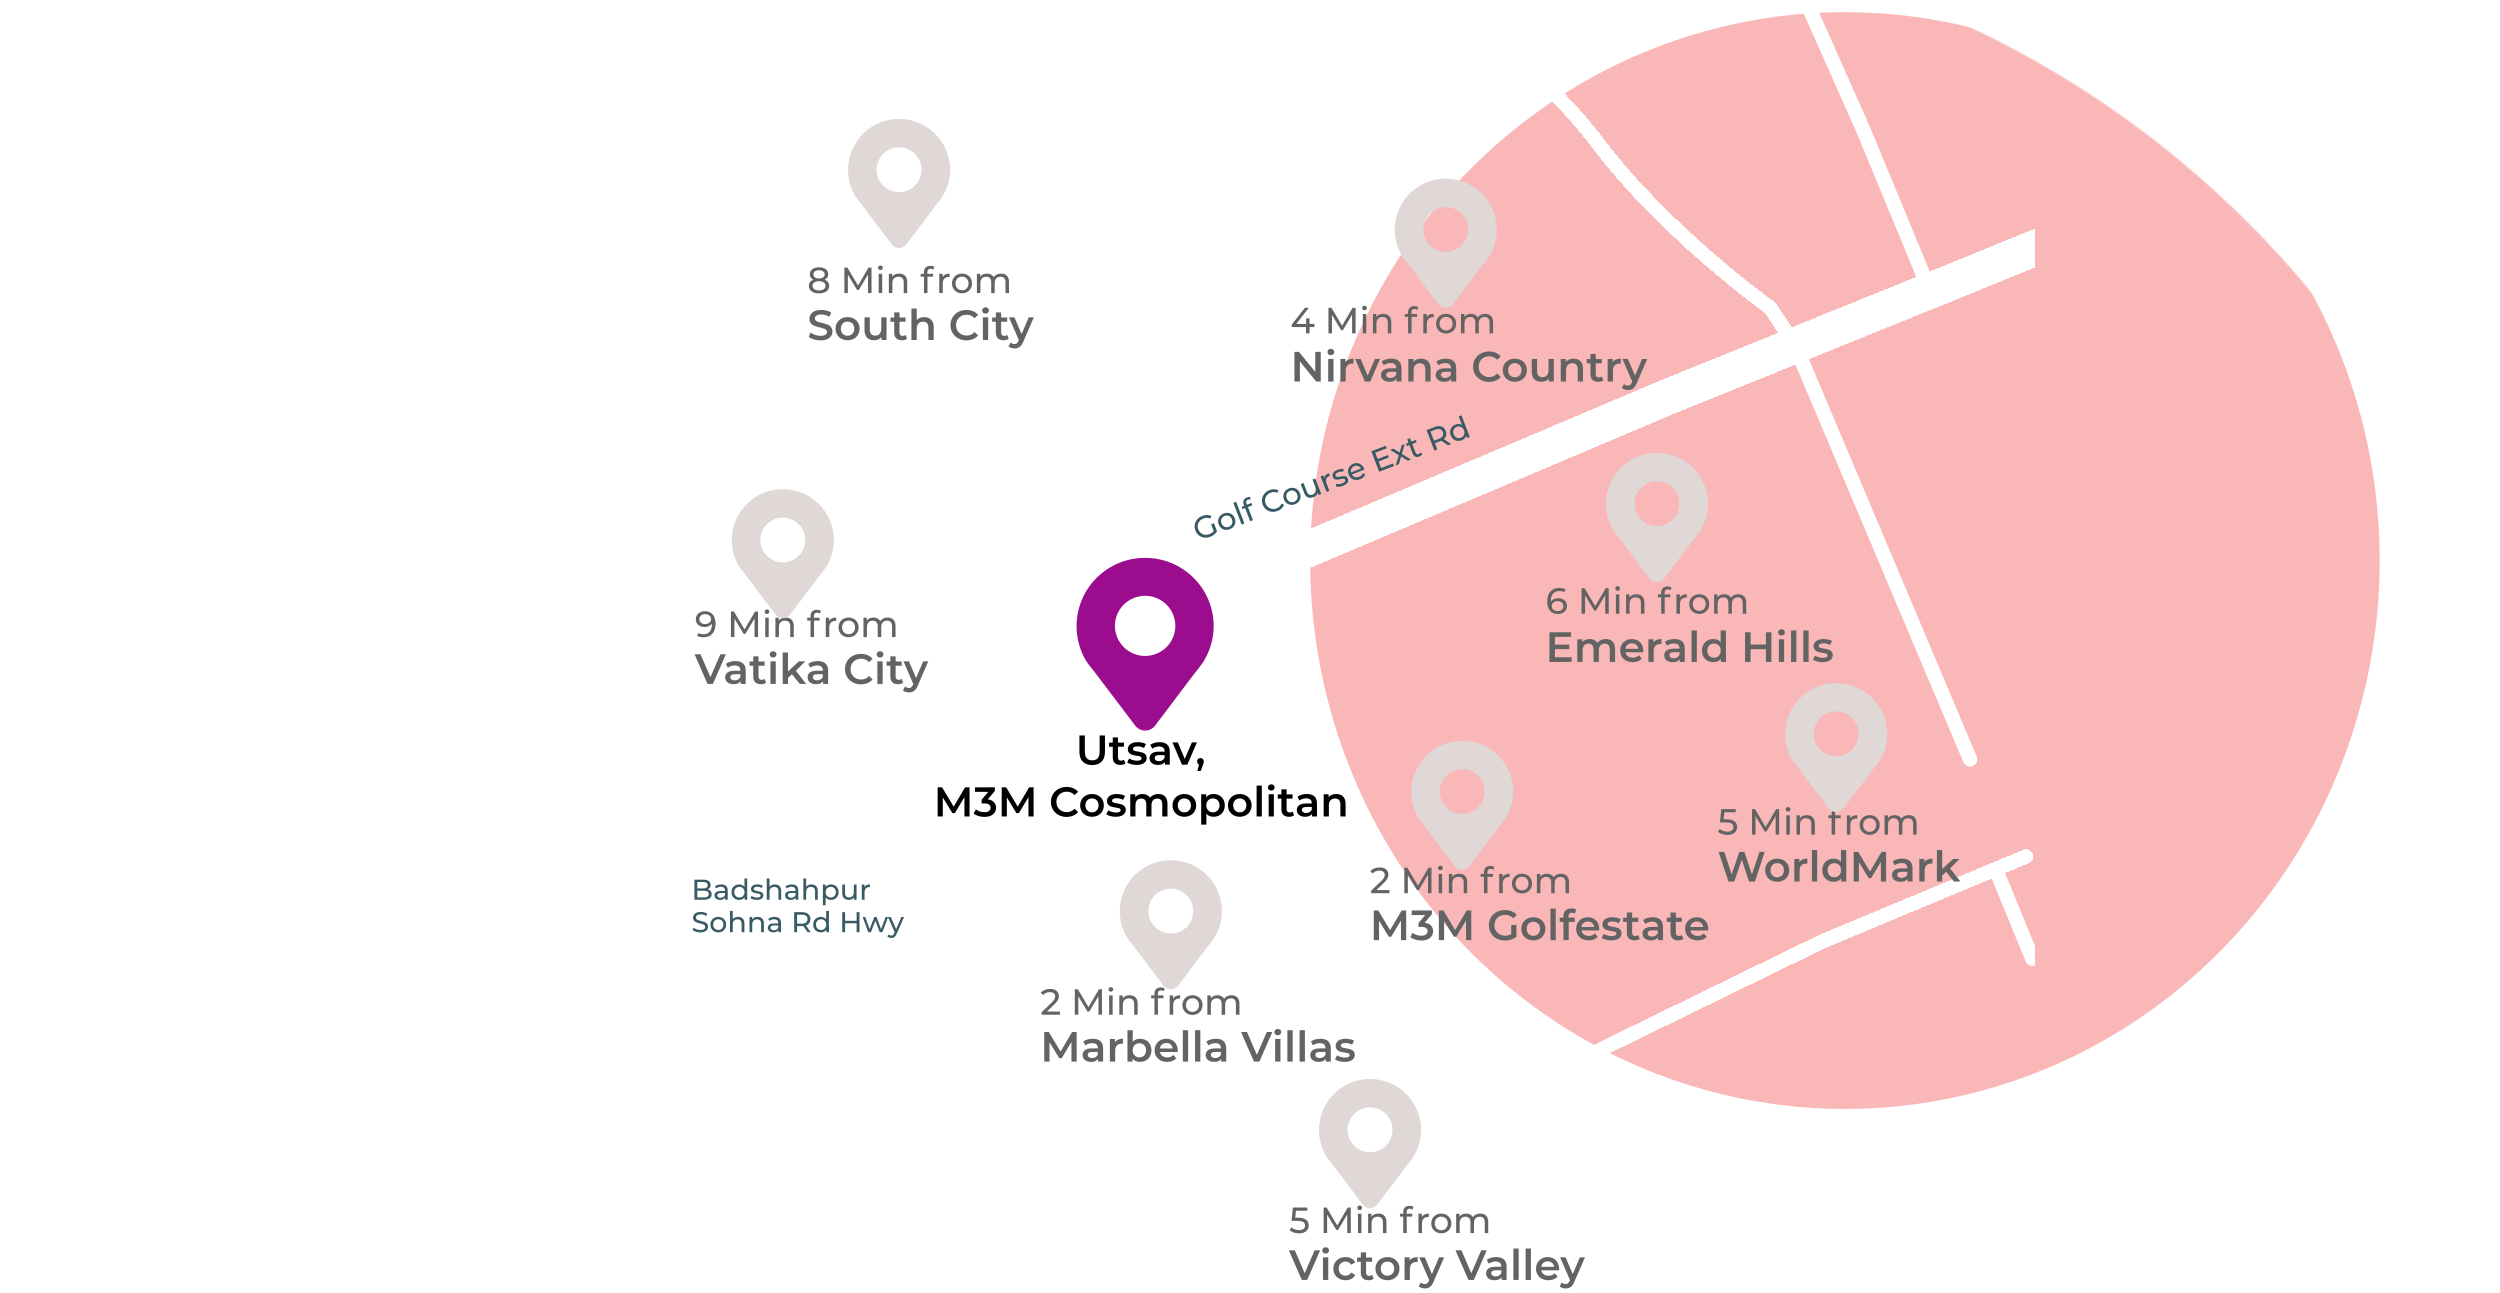 <svg width="1920" height="993" viewBox="0 0 1920 993" fill="none" xmlns="http://www.w3.org/2000/svg">
<g clip-path="url(#clip0_114_29245)">
<rect width="1920" height="993" fill="white"/>
<g opacity="0.7">
<mask id="mask0_114_29245" style="mask-type:alpha" maskUnits="userSpaceOnUse" x="-593" y="-51" width="2542" height="1425">
<path d="M-593 -51H1190.19C1609.27 -51 1949 288.729 1949 707.806V1373.66H165.806C-253.271 1373.66 -593 1033.93 -593 614.852V-51Z" fill="white"/>
</mask>
<g mask="url(#mask0_114_29245)">
<g filter="url(#filter0_f_114_29245)">
<ellipse cx="1416.89" cy="430.508" rx="410.704" ry="421.196" fill="#F33535" fill-opacity="0.5"/>
</g>
</g>
</g>
<g clip-path="url(#clip1_114_29245)">
<g filter="url(#filter1_d_114_29245)">
<path d="M701.195 0.205L897.01 455.778L1097.7 862.159L870.581 960.544L761.324 989.218" stroke="white" stroke-width="11.124" stroke-miterlimit="10" stroke-linecap="round" shape-rendering="crispEdges"/>
</g>
<g filter="url(#filter2_d_114_29245)">
<path d="M336.529 -11.201L404.815 232.602L425.725 313.383L467.38 474.227L490.08 568.847L516.564 688.064C516.564 688.064 539.283 797.815 541.166 803.48C543.048 809.144 546.85 847.007 556.318 864.038C565.785 881.069 588.486 911.348 594.17 918.914C599.855 926.479 622.555 960.541 626.338 966.224L651.291 1000.38" stroke="white" stroke-width="27.643" stroke-miterlimit="10" stroke-linecap="round" shape-rendering="crispEdges"/>
</g>
<g filter="url(#filter3_d_114_29245)">
<path d="M1382.4 262.639L1359.68 228.227C1359.68 228.227 1280.19 171.82 1227.28 101.851C1185.33 46.496 1129.13 7.6 1091.57 -22.145" stroke="white" stroke-width="11.124" stroke-miterlimit="10" stroke-linecap="round" shape-rendering="crispEdges"/>
</g>
<path d="M1479.21 216.292C1479.21 216.292 1456.9 162.099 1431.45 100.747L1372.91 -31.072" stroke="white" stroke-width="11.124" stroke-miterlimit="10" stroke-linecap="round"/>
<g filter="url(#filter4_d_114_29245)">
<path d="M1384.28 270.225L1512.99 574.881" stroke="white" stroke-width="11.124" stroke-miterlimit="10" stroke-linecap="round"/>
</g>
<g filter="url(#filter5_d_114_29245)">
<path d="M354.615 628.244L401.179 623.723H487.81L537.455 614.258L624.529 582.096L897.138 459.097L1281.29 296.353L1502.45 206.899L1592.53 170.051" stroke="white" stroke-width="27.643" stroke-miterlimit="10" stroke-linecap="round" shape-rendering="crispEdges"/>
</g>
<g filter="url(#filter6_d_114_29245)">
<path d="M705.902 -15.865C705.902 -14.02 692.669 3.048 692.669 3.048L551.428 47.775" stroke="white" stroke-width="11.124" stroke-miterlimit="10" stroke-linecap="round" shape-rendering="crispEdges"/>
</g>
<g filter="url(#filter7_d_114_29245)">
<path d="M1101.48 860.257L1399.1 714.931L1556 649.5" stroke="white" stroke-width="11.124" stroke-miterlimit="10" stroke-linecap="round" shape-rendering="crispEdges"/>
</g>
<g filter="url(#filter8_d_114_29245)">
<path d="M1535 665L1560.87 728.05" stroke="white" stroke-width="11.124" stroke-miterlimit="10" stroke-linecap="round"/>
</g>
<path d="M838.82 587.576C832.676 587.576 828.996 584.024 828.996 577.496V564.856H833.156V577.336C833.156 581.944 835.236 583.928 838.852 583.928C842.468 583.928 844.516 581.944 844.516 577.336V564.856H848.612V577.496C848.612 584.024 844.932 587.576 838.82 587.576ZM863.206 583.48L864.326 586.328C863.366 587.096 861.926 587.48 860.486 587.48C856.742 587.48 854.598 585.496 854.598 581.72V573.496H851.782V570.296H854.598V566.392H858.598V570.296H863.174V573.496H858.598V581.624C858.598 583.288 859.43 584.184 860.966 584.184C861.798 584.184 862.598 583.96 863.206 583.48ZM872.896 587.48C870.048 587.48 867.2 586.648 865.664 585.56L867.2 582.52C868.704 583.512 871.008 584.216 873.152 584.216C875.68 584.216 876.736 583.512 876.736 582.328C876.736 579.064 866.176 582.136 866.176 575.32C866.176 572.088 869.088 569.976 873.696 569.976C875.968 569.976 878.56 570.52 880.096 571.448L878.56 574.488C876.928 573.528 875.296 573.208 873.664 573.208C871.232 573.208 870.08 574.008 870.08 575.128C870.08 578.584 880.64 575.512 880.64 582.2C880.64 585.4 877.696 587.48 872.896 587.48ZM890.613 569.976C895.541 569.976 898.389 572.312 898.389 577.24V587.256H894.613V585.176C893.653 586.648 891.797 587.48 889.237 587.48C885.333 587.48 882.869 585.336 882.869 582.36C882.869 579.512 884.789 577.272 889.973 577.272H894.389V577.016C894.389 574.68 892.981 573.304 890.133 573.304C888.213 573.304 886.229 573.944 884.949 575L883.381 572.088C885.205 570.68 887.861 569.976 890.613 569.976ZM890.069 584.568C892.021 584.568 893.717 583.672 894.389 581.912V579.928H890.261C887.541 579.928 886.805 580.952 886.805 582.2C886.805 583.64 888.021 584.568 890.069 584.568ZM915.37 570.168H919.21L911.882 587.256H907.754L900.426 570.168H904.586L909.898 582.84L915.37 570.168ZM921.959 582.168C923.463 582.168 924.551 583.256 924.551 584.824C924.551 585.528 924.391 586.104 923.815 587.576L922.183 592.088H919.591L920.871 587.192C919.975 586.808 919.367 585.976 919.367 584.824C919.367 583.224 920.487 582.168 921.959 582.168Z" fill="black"/>
<path d="M744.626 627.07H740.69L740.658 612.222L733.298 624.51H731.442L724.082 612.414V627.07H720.114V604.67H723.538L732.434 619.518L741.17 604.67H744.594L744.626 627.07ZM758.613 613.918C762.837 614.462 764.981 616.99 764.981 620.35C764.981 624.126 762.133 627.39 756.117 627.39C752.949 627.39 749.781 626.43 747.701 624.798L749.493 621.566C751.093 622.91 753.525 623.774 756.053 623.774C759.029 623.774 760.789 622.462 760.789 620.382C760.789 618.366 759.317 617.054 755.925 617.054H753.877V614.206L758.965 608.158H748.789V604.67H764.053V607.454L758.613 613.918ZM793.814 627.07H789.878L789.846 612.222L782.486 624.51H780.63L773.27 612.414V627.07H769.302V604.67H772.726L781.622 619.518L790.358 604.67H793.782L793.814 627.07ZM819.076 627.39C812.228 627.39 807.108 622.558 807.108 615.87C807.108 609.182 812.228 604.35 819.108 604.35C822.756 604.35 825.892 605.662 827.972 608.094L825.284 610.622C823.652 608.862 821.636 607.998 819.3 607.998C814.66 607.998 811.3 611.262 811.3 615.87C811.3 620.478 814.66 623.742 819.3 623.742C821.636 623.742 823.652 622.878 825.284 621.086L827.972 623.646C825.892 626.078 822.756 627.39 819.076 627.39ZM838.629 627.294C833.381 627.294 829.541 623.646 829.541 618.526C829.541 613.406 833.381 609.79 838.629 609.79C843.941 609.79 847.749 613.406 847.749 618.526C847.749 623.646 843.941 627.294 838.629 627.294ZM838.629 623.87C841.541 623.87 843.717 621.79 843.717 618.526C843.717 615.262 841.541 613.182 838.629 613.182C835.749 613.182 833.573 615.262 833.573 618.526C833.573 621.79 835.749 623.87 838.629 623.87ZM856.854 627.294C854.006 627.294 851.158 626.462 849.622 625.374L851.158 622.334C852.662 623.326 854.966 624.03 857.11 624.03C859.638 624.03 860.694 623.326 860.694 622.142C860.694 618.878 850.134 621.95 850.134 615.134C850.134 611.902 853.046 609.79 857.654 609.79C859.926 609.79 862.518 610.334 864.054 611.262L862.518 614.302C860.886 613.342 859.254 613.022 857.622 613.022C855.19 613.022 854.038 613.822 854.038 614.942C854.038 618.398 864.598 615.326 864.598 622.014C864.598 625.214 861.654 627.294 856.854 627.294ZM889.611 609.79C893.739 609.79 896.619 612.126 896.619 617.278V627.07H892.619V617.79C892.619 614.75 891.211 613.278 888.779 613.278C886.155 613.278 884.331 615.006 884.331 618.398V627.07H880.331V617.79C880.331 614.75 878.923 613.278 876.491 613.278C873.835 613.278 872.043 615.006 872.043 618.398V627.07H868.043V609.982H871.851V612.158C873.131 610.622 875.115 609.79 877.451 609.79C879.947 609.79 882.027 610.718 883.211 612.638C884.587 610.878 886.891 609.79 889.611 609.79ZM909.567 627.294C904.319 627.294 900.479 623.646 900.479 618.526C900.479 613.406 904.319 609.79 909.567 609.79C914.879 609.79 918.687 613.406 918.687 618.526C918.687 623.646 914.879 627.294 909.567 627.294ZM909.567 623.87C912.479 623.87 914.655 621.79 914.655 618.526C914.655 615.262 912.479 613.182 909.567 613.182C906.687 613.182 904.511 615.262 904.511 618.526C904.511 621.79 906.687 623.87 909.567 623.87ZM931.984 609.79C936.976 609.79 940.656 613.246 940.656 618.526C940.656 623.838 936.976 627.294 931.984 627.294C929.808 627.294 927.888 626.558 926.512 624.99V633.278H922.512V609.982H926.32V612.222C927.664 610.59 929.648 609.79 931.984 609.79ZM931.536 623.87C934.416 623.87 936.592 621.79 936.592 618.526C936.592 615.262 934.416 613.182 931.536 613.182C928.656 613.182 926.448 615.262 926.448 618.526C926.448 621.79 928.656 623.87 931.536 623.87ZM952.129 627.294C946.881 627.294 943.041 623.646 943.041 618.526C943.041 613.406 946.881 609.79 952.129 609.79C957.441 609.79 961.249 613.406 961.249 618.526C961.249 623.646 957.441 627.294 952.129 627.294ZM952.129 623.87C955.041 623.87 957.217 621.79 957.217 618.526C957.217 615.262 955.041 613.182 952.129 613.182C949.249 613.182 947.073 615.262 947.073 618.526C947.073 621.79 949.249 623.87 952.129 623.87ZM965.074 627.07V603.326H969.074V627.07H965.074ZM976.34 607.166C974.868 607.166 973.78 606.11 973.78 604.766C973.78 603.422 974.868 602.366 976.34 602.366C977.812 602.366 978.9 603.358 978.9 604.67C978.9 606.078 977.844 607.166 976.34 607.166ZM974.324 627.07V609.982H978.324V627.07H974.324ZM992.726 623.294L993.846 626.142C992.886 626.91 991.446 627.294 990.006 627.294C986.262 627.294 984.118 625.31 984.118 621.534V613.31H981.302V610.11H984.118V606.206H988.118V610.11H992.694V613.31H988.118V621.438C988.118 623.102 988.95 623.998 990.486 623.998C991.318 623.998 992.118 623.774 992.726 623.294ZM1003.66 609.79C1008.59 609.79 1011.44 612.126 1011.44 617.054V627.07H1007.66V624.99C1006.7 626.462 1004.85 627.294 1002.29 627.294C998.385 627.294 995.921 625.15 995.921 622.174C995.921 619.326 997.841 617.086 1003.02 617.086H1007.44V616.83C1007.44 614.494 1006.03 613.118 1003.18 613.118C1001.26 613.118 999.281 613.758 998.001 614.814L996.433 611.902C998.257 610.494 1000.91 609.79 1003.66 609.79ZM1003.12 624.382C1005.07 624.382 1006.77 623.486 1007.44 621.726V619.742H1003.31C1000.59 619.742 999.857 620.766 999.857 622.014C999.857 623.454 1001.07 624.382 1003.12 624.382ZM1026.27 609.79C1030.37 609.79 1033.41 612.126 1033.41 617.278V627.07H1029.41V617.79C1029.41 614.75 1027.9 613.278 1025.34 613.278C1022.49 613.278 1020.57 615.006 1020.57 618.43V627.07H1016.57V609.982H1020.38V612.19C1021.69 610.622 1023.77 609.79 1026.27 609.79Z" fill="black"/>
<path d="M633.328 214.82C635.568 215.688 636.8 217.312 636.8 219.552C636.8 223.108 633.776 225.32 628.988 225.32C624.228 225.32 621.232 223.108 621.232 219.552C621.232 217.312 622.464 215.66 624.676 214.82C622.884 213.98 621.932 212.524 621.932 210.592C621.932 207.316 624.76 205.272 628.988 205.272C633.244 205.272 636.1 207.316 636.1 210.592C636.1 212.524 635.12 213.98 633.328 214.82ZM628.988 207.54C626.356 207.54 624.704 208.744 624.704 210.704C624.704 212.636 626.3 213.84 628.988 213.84C631.704 213.84 633.356 212.636 633.356 210.704C633.356 208.744 631.62 207.54 628.988 207.54ZM628.988 223.052C632.096 223.052 634 221.68 634 219.468C634 217.312 632.096 215.968 628.988 215.968C625.88 215.968 624.032 217.312 624.032 219.468C624.032 221.68 625.88 223.052 628.988 223.052ZM669.339 225.096H666.651L666.623 210.816L659.539 222.716H658.251L651.167 210.9V225.096H648.479V205.496H650.775L658.951 219.272L667.015 205.496H669.311L669.339 225.096ZM676.173 207.4C675.137 207.4 674.353 206.644 674.353 205.664C674.353 204.684 675.137 203.9 676.173 203.9C677.209 203.9 677.993 204.656 677.993 205.608C677.993 206.616 677.237 207.4 676.173 207.4ZM674.829 225.096V210.256H677.517V225.096H674.829ZM690.574 210.116C694.186 210.116 696.734 212.188 696.734 216.556V225.096H694.046V216.864C694.046 213.952 692.59 212.524 690.042 212.524C687.186 212.524 685.338 214.232 685.338 217.452V225.096H682.65V210.256H685.226V212.496C686.318 210.984 688.222 210.116 690.574 210.116ZM714.66 206.364C713.064 206.364 712.252 207.26 712.252 208.968V210.256H716.564V212.468H712.308V225.096H709.62V212.468H707.1V210.256H709.62V208.94C709.62 206.056 711.356 204.152 714.52 204.152C715.668 204.152 716.788 204.432 717.544 205.02L716.732 207.064C716.172 206.644 715.444 206.364 714.66 206.364ZM723.917 212.748C724.869 211.012 726.717 210.116 729.321 210.116V212.72C729.097 212.692 728.901 212.692 728.705 212.692C725.821 212.692 724.029 214.456 724.029 217.704V225.096H721.341V210.256H723.917V212.748ZM738.853 225.264C734.401 225.264 731.125 222.1 731.125 217.676C731.125 213.252 734.401 210.116 738.853 210.116C743.305 210.116 746.553 213.252 746.553 217.676C746.553 222.1 743.305 225.264 738.853 225.264ZM738.853 222.912C741.709 222.912 743.837 220.84 743.837 217.676C743.837 214.512 741.709 212.468 738.853 212.468C735.997 212.468 733.841 214.512 733.841 217.676C733.841 220.84 735.997 222.912 738.853 222.912ZM768.835 210.116C772.447 210.116 774.911 212.188 774.911 216.556V225.096H772.223V216.864C772.223 213.952 770.823 212.524 768.387 212.524C765.699 212.524 763.935 214.232 763.935 217.452V225.096H761.247V216.864C761.247 213.952 759.847 212.524 757.411 212.524C754.723 212.524 752.959 214.232 752.959 217.452V225.096H750.271V210.256H752.847V212.468C753.911 210.956 755.731 210.116 757.971 210.116C760.239 210.116 762.143 211.012 763.123 212.86C764.243 211.18 766.315 210.116 768.835 210.116Z" fill="#636363"/>
<path d="M630.112 261.421C626.568 261.421 623.024 260.315 621.138 258.69L622.601 255.406C624.422 256.869 627.316 257.909 630.112 257.909C633.656 257.909 635.152 256.641 635.152 254.951C635.152 250.041 621.626 253.26 621.626 244.806C621.626 241.132 624.552 238.011 630.795 238.011C633.526 238.011 636.387 238.726 638.37 240.027L637.037 243.311C634.989 242.108 632.745 241.522 630.762 241.522C627.251 241.522 625.82 242.888 625.82 244.611C625.82 249.456 639.313 246.302 639.313 254.658C639.313 258.299 636.355 261.421 630.112 261.421ZM650.918 261.323C645.585 261.323 641.684 257.617 641.684 252.414C641.684 247.212 645.585 243.538 650.918 243.538C656.315 243.538 660.184 247.212 660.184 252.414C660.184 257.617 656.315 261.323 650.918 261.323ZM650.918 257.844C653.877 257.844 656.088 255.731 656.088 252.414C656.088 249.098 653.877 246.985 650.918 246.985C647.992 246.985 645.781 249.098 645.781 252.414C645.781 255.731 647.992 257.844 650.918 257.844ZM676.816 243.733H680.88V261.096H677.011V258.885C675.711 260.478 673.662 261.323 671.419 261.323C666.964 261.323 663.941 258.885 663.941 253.65V243.733H668.005V253.097C668.005 256.251 669.501 257.747 672.069 257.747C674.898 257.747 676.816 255.991 676.816 252.512V243.733ZM695.501 257.259L696.639 260.153C695.663 260.933 694.2 261.323 692.737 261.323C688.933 261.323 686.755 259.307 686.755 255.471V247.115H683.893V243.863H686.755V239.897H690.819V243.863H695.468V247.115H690.819V255.373C690.819 257.064 691.664 257.974 693.225 257.974C694.07 257.974 694.883 257.747 695.501 257.259ZM709.834 243.538C713.996 243.538 717.085 245.912 717.085 251.146V261.096H713.02V251.667C713.02 248.578 711.492 247.082 708.891 247.082C705.997 247.082 704.046 248.838 704.046 252.317V261.096H699.982V236.97H704.046V245.749C705.38 244.318 707.428 243.538 709.834 243.538ZM742.151 261.421C735.193 261.421 729.991 256.511 729.991 249.716C729.991 242.92 735.193 238.011 742.183 238.011C745.89 238.011 749.076 239.344 751.19 241.815L748.459 244.383C746.8 242.595 744.752 241.717 742.378 241.717C737.664 241.717 734.25 245.034 734.25 249.716C734.25 254.398 737.664 257.714 742.378 257.714C744.752 257.714 746.8 256.836 748.459 255.016L751.19 257.617C749.076 260.088 745.89 261.421 742.151 261.421ZM756.898 240.872C755.402 240.872 754.297 239.799 754.297 238.433C754.297 237.068 755.402 235.995 756.898 235.995C758.394 235.995 759.499 237.003 759.499 238.336C759.499 239.767 758.426 240.872 756.898 240.872ZM754.85 261.096V243.733H758.914V261.096H754.85ZM773.547 257.259L774.685 260.153C773.71 260.933 772.247 261.323 770.784 261.323C766.979 261.323 764.801 259.307 764.801 255.471V247.115H761.94V243.863H764.801V239.897H768.865V243.863H773.515V247.115H768.865V255.373C768.865 257.064 769.711 257.974 771.271 257.974C772.117 257.974 772.929 257.747 773.547 257.259ZM790.066 243.733H793.968L785.84 262.494C784.246 266.428 782.035 267.631 779.142 267.631C777.418 267.631 775.598 267.046 774.492 266.038L776.118 263.047C776.898 263.794 778.004 264.25 779.109 264.25C780.54 264.25 781.385 263.567 782.165 261.844L782.458 261.161L774.882 243.733H779.109L784.572 256.576L790.066 243.733Z" fill="#636363"/>
<path d="M541.302 469.426C546.566 469.426 549.534 472.954 549.534 479.198C549.534 485.89 545.754 489.474 540.266 489.474C538.418 489.474 536.654 489.11 535.394 488.326L536.458 486.142C537.494 486.814 538.81 487.066 540.238 487.066C544.214 487.066 546.734 484.574 546.734 479.674V478.974C545.586 480.682 543.514 481.55 541.078 481.55C537.186 481.55 534.386 479.226 534.386 475.614C534.386 471.834 537.41 469.426 541.302 469.426ZM541.554 479.282C544.242 479.282 546.09 477.63 546.09 475.474C546.09 473.458 544.466 471.694 541.414 471.694C538.866 471.694 537.102 473.178 537.102 475.502C537.102 477.798 538.81 479.282 541.554 479.282ZM582.202 489.25H579.514L579.486 474.97L572.402 486.87H571.114L564.03 475.054V489.25H561.342V469.65H563.638L571.814 483.426L579.878 469.65H582.174L582.202 489.25ZM589.037 471.554C588.001 471.554 587.217 470.798 587.217 469.818C587.217 468.838 588.001 468.054 589.037 468.054C590.073 468.054 590.857 468.81 590.857 469.762C590.857 470.77 590.101 471.554 589.037 471.554ZM587.693 489.25V474.41H590.381V489.25H587.693ZM603.437 474.27C607.049 474.27 609.597 476.342 609.597 480.71V489.25H606.909V481.018C606.909 478.106 605.453 476.678 602.905 476.678C600.049 476.678 598.201 478.386 598.201 481.606V489.25H595.513V474.41H598.089V476.65C599.181 475.138 601.085 474.27 603.437 474.27ZM627.523 470.518C625.927 470.518 625.115 471.414 625.115 473.122V474.41H629.427V476.622H625.171V489.25H622.483V476.622H619.963V474.41H622.483V473.094C622.483 470.21 624.219 468.306 627.383 468.306C628.531 468.306 629.651 468.586 630.407 469.174L629.595 471.218C629.035 470.798 628.307 470.518 627.523 470.518ZM636.78 476.902C637.732 475.166 639.58 474.27 642.184 474.27V476.874C641.96 476.846 641.764 476.846 641.568 476.846C638.684 476.846 636.892 478.61 636.892 481.858V489.25H634.204V474.41H636.78V476.902ZM651.717 489.418C647.265 489.418 643.989 486.254 643.989 481.83C643.989 477.406 647.265 474.27 651.717 474.27C656.169 474.27 659.417 477.406 659.417 481.83C659.417 486.254 656.169 489.418 651.717 489.418ZM651.717 487.066C654.573 487.066 656.701 484.994 656.701 481.83C656.701 478.666 654.573 476.622 651.717 476.622C648.861 476.622 646.705 478.666 646.705 481.83C646.705 484.994 648.861 487.066 651.717 487.066ZM681.698 474.27C685.31 474.27 687.774 476.342 687.774 480.71V489.25H685.086V481.018C685.086 478.106 683.686 476.678 681.25 476.678C678.562 476.678 676.798 478.386 676.798 481.606V489.25H674.11V481.018C674.11 478.106 672.71 476.678 670.274 476.678C667.586 476.678 665.822 478.386 665.822 481.606V489.25H663.134V474.41H665.71V476.622C666.774 475.11 668.594 474.27 670.834 474.27C673.102 474.27 675.006 475.166 675.986 477.014C677.106 475.334 679.178 474.27 681.698 474.27Z" fill="#636363"/>
<path d="M553.24 502.49H557.467L547.55 525.25H543.388L533.439 502.49H538.023L545.599 520.048L553.24 502.49ZM564.809 507.692C569.817 507.692 572.71 510.066 572.71 515.073V525.25H568.874V523.137C567.898 524.632 566.012 525.478 563.411 525.478C559.445 525.478 556.941 523.299 556.941 520.275C556.941 517.382 558.892 515.106 564.159 515.106H568.646V514.846C568.646 512.472 567.215 511.074 564.322 511.074C562.371 511.074 560.355 511.724 559.054 512.797L557.461 509.838C559.315 508.408 562.013 507.692 564.809 507.692ZM564.257 522.519C566.24 522.519 567.963 521.608 568.646 519.82V517.804H564.452C561.688 517.804 560.94 518.845 560.94 520.113C560.94 521.576 562.176 522.519 564.257 522.519ZM587.225 521.413L588.363 524.307C587.388 525.087 585.925 525.478 584.462 525.478C580.657 525.478 578.479 523.462 578.479 519.625V511.269H575.618V508.018H578.479V504.051H582.543V508.018H587.193V511.269H582.543V519.528C582.543 521.218 583.389 522.129 584.949 522.129C585.795 522.129 586.607 521.901 587.225 521.413ZM593.755 505.026C592.259 505.026 591.154 503.953 591.154 502.588C591.154 501.222 592.259 500.149 593.755 500.149C595.251 500.149 596.356 501.157 596.356 502.49C596.356 503.921 595.283 505.026 593.755 505.026ZM591.707 525.25V507.888H595.771V525.25H591.707ZM614.208 525.25L608.193 517.804L605.169 520.666V525.25H601.105V501.125H605.169V515.691L613.591 507.888H618.468L611.217 515.171L619.15 525.25H614.208ZM628.091 507.692C633.098 507.692 635.992 510.066 635.992 515.073V525.25H632.155V523.137C631.18 524.632 629.294 525.478 626.693 525.478C622.726 525.478 620.223 523.299 620.223 520.275C620.223 517.382 622.173 515.106 627.441 515.106H631.928V514.846C631.928 512.472 630.497 511.074 627.603 511.074C625.652 511.074 623.637 511.724 622.336 512.797L620.743 509.838C622.596 508.408 625.295 507.692 628.091 507.692ZM627.538 522.519C629.522 522.519 631.245 521.608 631.928 519.82V517.804H627.733C624.97 517.804 624.222 518.845 624.222 520.113C624.222 521.576 625.457 522.519 627.538 522.519ZM661.118 525.575C654.16 525.575 648.958 520.666 648.958 513.87C648.958 507.075 654.16 502.165 661.151 502.165C664.857 502.165 668.044 503.498 670.157 505.969L667.426 508.538C665.768 506.75 663.72 505.872 661.346 505.872C656.631 505.872 653.217 509.188 653.217 513.87C653.217 518.552 656.631 521.869 661.346 521.869C663.72 521.869 665.768 520.991 667.426 519.17L670.157 521.771C668.044 524.242 664.857 525.575 661.118 525.575ZM675.865 505.026C674.37 505.026 673.264 503.953 673.264 502.588C673.264 501.222 674.37 500.149 675.865 500.149C677.361 500.149 678.467 501.157 678.467 502.49C678.467 503.921 677.394 505.026 675.865 505.026ZM673.817 525.25V507.888H677.881V525.25H673.817ZM692.515 521.413L693.653 524.307C692.677 525.087 691.214 525.478 689.751 525.478C685.947 525.478 683.768 523.462 683.768 519.625V511.269H680.907V508.018H683.768V504.051H687.833V508.018H692.482V511.269H687.833V519.528C687.833 521.218 688.678 522.129 690.239 522.129C691.084 522.129 691.897 521.901 692.515 521.413ZM709.034 507.888H712.936L704.807 526.648C703.214 530.582 701.003 531.785 698.109 531.785C696.386 531.785 694.565 531.2 693.46 530.192L695.085 527.201C695.866 527.949 696.971 528.404 698.077 528.404C699.507 528.404 700.353 527.721 701.133 525.998L701.426 525.315L693.85 507.888H698.077L703.539 520.731L709.034 507.888Z" fill="#636363"/>
<path d="M1009.46 248.776V251.184H1005.73V256H1003.02V251.184H992.124V249.224L1002.15 236.4H1005.17L995.568 248.776H1003.1V244.52H1005.73V248.776H1009.46ZM1041.11 256H1038.42L1038.39 241.72L1031.31 253.62H1030.02L1022.94 241.804V256H1020.25V236.4H1022.55L1030.72 250.176L1038.79 236.4H1041.08L1041.11 256ZM1047.94 238.304C1046.91 238.304 1046.12 237.548 1046.12 236.568C1046.12 235.588 1046.91 234.804 1047.94 234.804C1048.98 234.804 1049.76 235.56 1049.76 236.512C1049.76 237.52 1049.01 238.304 1047.94 238.304ZM1046.6 256V241.16H1049.29V256H1046.6ZM1062.34 241.02C1065.96 241.02 1068.5 243.092 1068.5 247.46V256H1065.82V247.768C1065.82 244.856 1064.36 243.428 1061.81 243.428C1058.96 243.428 1057.11 245.136 1057.11 248.356V256H1054.42V241.16H1057V243.4C1058.09 241.888 1059.99 241.02 1062.34 241.02ZM1086.43 237.268C1084.83 237.268 1084.02 238.164 1084.02 239.872V241.16H1088.33V243.372H1084.08V256H1081.39V243.372H1078.87V241.16H1081.39V239.844C1081.39 236.96 1083.13 235.056 1086.29 235.056C1087.44 235.056 1088.56 235.336 1089.31 235.924L1088.5 237.968C1087.94 237.548 1087.21 237.268 1086.43 237.268ZM1095.69 243.652C1096.64 241.916 1098.49 241.02 1101.09 241.02V243.624C1100.87 243.596 1100.67 243.596 1100.48 243.596C1097.59 243.596 1095.8 245.36 1095.8 248.608V256H1093.11V241.16H1095.69V243.652ZM1110.62 256.168C1106.17 256.168 1102.9 253.004 1102.9 248.58C1102.9 244.156 1106.17 241.02 1110.62 241.02C1115.08 241.02 1118.32 244.156 1118.32 248.58C1118.32 253.004 1115.08 256.168 1110.62 256.168ZM1110.62 253.816C1113.48 253.816 1115.61 251.744 1115.61 248.58C1115.61 245.416 1113.48 243.372 1110.62 243.372C1107.77 243.372 1105.61 245.416 1105.61 248.58C1105.61 251.744 1107.77 253.816 1110.62 253.816ZM1140.61 241.02C1144.22 241.02 1146.68 243.092 1146.68 247.46V256H1143.99V247.768C1143.99 244.856 1142.59 243.428 1140.16 243.428C1137.47 243.428 1135.71 245.136 1135.71 248.356V256H1133.02V247.768C1133.02 244.856 1131.62 243.428 1129.18 243.428C1126.49 243.428 1124.73 245.136 1124.73 248.356V256H1122.04V241.16H1124.62V243.372C1125.68 241.86 1127.5 241.02 1129.74 241.02C1132.01 241.02 1133.91 241.916 1134.89 243.764C1136.01 242.084 1138.09 241.02 1140.61 241.02Z" fill="#636363"/>
<path d="M1010.15 270.24H1014.34V293H1010.86L998.31 277.588V293H994.116V270.24H997.595L1010.15 285.652V270.24ZM1022.1 272.776C1020.6 272.776 1019.5 271.703 1019.5 270.338C1019.5 268.972 1020.6 267.899 1022.1 267.899C1023.59 267.899 1024.7 268.907 1024.7 270.24C1024.7 271.671 1023.62 272.776 1022.1 272.776ZM1020.05 293V275.638H1024.11V293H1020.05ZM1033.32 278.174C1034.49 276.353 1036.6 275.442 1039.49 275.442V279.312C1039.14 279.247 1038.84 279.214 1038.55 279.214C1035.46 279.214 1033.51 281.035 1033.51 284.579V293H1029.45V275.638H1033.32V278.174ZM1055.93 275.638H1059.83L1052.39 293H1048.19L1040.75 275.638H1044.97L1050.37 288.513L1055.93 275.638ZM1068.47 275.442C1073.47 275.442 1076.37 277.816 1076.37 282.823V293H1072.53V290.887C1071.56 292.382 1069.67 293.228 1067.07 293.228C1063.1 293.228 1060.6 291.049 1060.6 288.025C1060.6 285.132 1062.55 282.856 1067.82 282.856H1072.3V282.596C1072.3 280.222 1070.87 278.824 1067.98 278.824C1066.03 278.824 1064.01 279.474 1062.71 280.547L1061.12 277.588C1062.97 276.158 1065.67 275.442 1068.47 275.442ZM1067.91 290.269C1069.9 290.269 1071.62 289.358 1072.3 287.57V285.554H1068.11C1065.35 285.554 1064.6 286.595 1064.6 287.863C1064.6 289.326 1065.83 290.269 1067.91 290.269ZM1091.44 275.442C1095.6 275.442 1098.69 277.816 1098.69 283.051V293H1094.62V283.571C1094.62 280.482 1093.09 278.986 1090.49 278.986C1087.6 278.986 1085.65 280.742 1085.65 284.221V293H1081.58V275.638H1085.45V277.881C1086.79 276.288 1088.9 275.442 1091.44 275.442ZM1110.47 275.442C1115.48 275.442 1118.38 277.816 1118.38 282.823V293H1114.54V290.887C1113.56 292.382 1111.68 293.228 1109.08 293.228C1105.11 293.228 1102.61 291.049 1102.61 288.025C1102.61 285.132 1104.56 282.856 1109.82 282.856H1114.31V282.596C1114.31 280.222 1112.88 278.824 1109.99 278.824C1108.04 278.824 1106.02 279.474 1104.72 280.547L1103.13 277.588C1104.98 276.158 1107.68 275.442 1110.47 275.442ZM1109.92 290.269C1111.91 290.269 1113.63 289.358 1114.31 287.57V285.554H1110.12C1107.35 285.554 1106.61 286.595 1106.61 287.863C1106.61 289.326 1107.84 290.269 1109.92 290.269ZM1143.5 293.325C1136.54 293.325 1131.34 288.416 1131.34 281.62C1131.34 274.825 1136.54 269.915 1143.53 269.915C1147.24 269.915 1150.43 271.248 1152.54 273.719L1149.81 276.288C1148.15 274.5 1146.1 273.622 1143.73 273.622C1139.01 273.622 1135.6 276.938 1135.6 281.62C1135.6 286.302 1139.01 289.619 1143.73 289.619C1146.1 289.619 1148.15 288.741 1149.81 286.92L1152.54 289.521C1150.43 291.992 1147.24 293.325 1143.5 293.325ZM1163.37 293.228C1158.04 293.228 1154.13 289.521 1154.13 284.319C1154.13 279.117 1158.04 275.442 1163.37 275.442C1168.77 275.442 1172.64 279.117 1172.64 284.319C1172.64 289.521 1168.77 293.228 1163.37 293.228ZM1163.37 289.749C1166.33 289.749 1168.54 287.635 1168.54 284.319C1168.54 281.002 1166.33 278.889 1163.37 278.889C1160.44 278.889 1158.23 281.002 1158.23 284.319C1158.23 287.635 1160.44 289.749 1163.37 289.749ZM1189.27 275.638H1193.33V293H1189.46V290.789C1188.16 292.382 1186.11 293.228 1183.87 293.228C1179.42 293.228 1176.39 290.789 1176.39 285.554V275.638H1180.46V285.002C1180.46 288.155 1181.95 289.651 1184.52 289.651C1187.35 289.651 1189.27 287.895 1189.27 284.416V275.638ZM1208.5 275.442C1212.67 275.442 1215.76 277.816 1215.76 283.051V293H1211.69V283.571C1211.69 280.482 1210.16 278.986 1207.56 278.986C1204.67 278.986 1202.72 280.742 1202.72 284.221V293H1198.65V275.638H1202.52V277.881C1203.86 276.288 1205.97 275.442 1208.5 275.442ZM1230.21 289.163L1231.35 292.057C1230.37 292.837 1228.91 293.228 1227.45 293.228C1223.64 293.228 1221.46 291.212 1221.46 287.375V279.019H1218.6V275.768H1221.46V271.801H1225.53V275.768H1230.18V279.019H1225.53V287.278C1225.53 288.968 1226.37 289.879 1227.93 289.879C1228.78 289.879 1229.59 289.651 1230.21 289.163ZM1238.56 278.174C1239.73 276.353 1241.84 275.442 1244.74 275.442V279.312C1244.38 279.247 1244.09 279.214 1243.8 279.214C1240.71 279.214 1238.76 281.035 1238.76 284.579V293H1234.69V275.638H1238.56V278.174ZM1261.18 275.638H1265.08L1256.95 294.398C1255.36 298.332 1253.15 299.535 1250.25 299.535C1248.53 299.535 1246.71 298.95 1245.6 297.942L1247.23 294.951C1248.01 295.699 1249.11 296.154 1250.22 296.154C1251.65 296.154 1252.5 295.471 1253.28 293.748L1253.57 293.065L1245.99 275.638H1250.22L1255.68 288.481L1261.18 275.638Z" fill="#636363"/>
<path d="M996.944 935.212C1002.8 935.212 1005.09 937.648 1005.09 941.12C1005.09 944.508 1002.68 947.224 997.672 947.224C994.9 947.224 992.156 946.328 990.476 944.844L991.764 942.632C993.08 943.864 995.264 944.732 997.644 944.732C1000.61 944.732 1002.29 943.36 1002.29 941.232C1002.29 939.02 1000.89 937.648 996.356 937.648H991.904L992.94 927.4H1004V929.836H995.292L994.76 935.212H996.944ZM1037.4 947H1034.71L1034.68 932.72L1027.6 944.62H1026.31L1019.23 932.804V947H1016.54V927.4H1018.83L1027.01 941.176L1035.07 927.4H1037.37L1037.4 947ZM1044.23 929.304C1043.2 929.304 1042.41 928.548 1042.41 927.568C1042.41 926.588 1043.2 925.804 1044.23 925.804C1045.27 925.804 1046.05 926.56 1046.05 927.512C1046.05 928.52 1045.3 929.304 1044.23 929.304ZM1042.89 947V932.16H1045.58V947H1042.89ZM1058.63 932.02C1062.24 932.02 1064.79 934.092 1064.79 938.46V947H1062.1V938.768C1062.1 935.856 1060.65 934.428 1058.1 934.428C1055.24 934.428 1053.4 936.136 1053.4 939.356V947H1050.71V932.16H1053.28V934.4C1054.38 932.888 1056.28 932.02 1058.63 932.02ZM1082.72 928.268C1081.12 928.268 1080.31 929.164 1080.31 930.872V932.16H1084.62V934.372H1080.37V947H1077.68V934.372H1075.16V932.16H1077.68V930.844C1077.68 927.96 1079.41 926.056 1082.58 926.056C1083.73 926.056 1084.85 926.336 1085.6 926.924L1084.79 928.968C1084.23 928.548 1083.5 928.268 1082.72 928.268ZM1091.98 934.652C1092.93 932.916 1094.78 932.02 1097.38 932.02V934.624C1097.16 934.596 1096.96 934.596 1096.76 934.596C1093.88 934.596 1092.09 936.36 1092.09 939.608V947H1089.4V932.16H1091.98V934.652ZM1106.91 947.168C1102.46 947.168 1099.18 944.004 1099.18 939.58C1099.18 935.156 1102.46 932.02 1106.91 932.02C1111.36 932.02 1114.61 935.156 1114.61 939.58C1114.61 944.004 1111.36 947.168 1106.91 947.168ZM1106.91 944.816C1109.77 944.816 1111.9 942.744 1111.9 939.58C1111.9 936.416 1109.77 934.372 1106.91 934.372C1104.06 934.372 1101.9 936.416 1101.9 939.58C1101.9 942.744 1104.06 944.816 1106.91 944.816ZM1136.89 932.02C1140.51 932.02 1142.97 934.092 1142.97 938.46V947H1140.28V938.768C1140.28 935.856 1138.88 934.428 1136.45 934.428C1133.76 934.428 1131.99 936.136 1131.99 939.356V947H1129.31V938.768C1129.31 935.856 1127.91 934.428 1125.47 934.428C1122.78 934.428 1121.02 936.136 1121.02 939.356V947H1118.33V932.16H1120.91V934.372C1121.97 932.86 1123.79 932.02 1126.03 932.02C1128.3 932.02 1130.2 932.916 1131.18 934.764C1132.3 933.084 1134.37 932.02 1136.89 932.02Z" fill="#636363"/>
<path d="M1009.64 960.24H1013.87L1003.95 983H999.787L989.837 960.24H994.422L1002 977.798L1009.64 960.24ZM1018.08 962.776C1016.59 962.776 1015.48 961.703 1015.48 960.338C1015.48 958.972 1016.59 957.899 1018.08 957.899C1019.58 957.899 1020.69 958.907 1020.69 960.24C1020.69 961.671 1019.61 962.776 1018.08 962.776ZM1016.04 983V965.638H1020.1V983H1016.04ZM1033.4 983.228C1027.91 983.228 1024 979.521 1024 974.319C1024 969.117 1027.91 965.442 1033.4 965.442C1036.78 965.442 1039.48 966.841 1040.81 969.474L1037.69 971.295C1036.65 969.637 1035.09 968.889 1033.37 968.889C1030.38 968.889 1028.1 970.97 1028.1 974.319C1028.1 977.7 1030.38 979.749 1033.37 979.749C1035.09 979.749 1036.65 979.001 1037.69 977.343L1040.81 979.163C1039.48 981.764 1036.78 983.228 1033.4 983.228ZM1053.85 979.163L1054.99 982.057C1054.01 982.837 1052.55 983.228 1051.08 983.228C1047.28 983.228 1045.1 981.212 1045.1 977.375V969.019H1042.24V965.768H1045.1V961.801H1049.17V965.768H1053.82V969.019H1049.17V977.278C1049.17 978.968 1050.01 979.879 1051.57 979.879C1052.42 979.879 1053.23 979.651 1053.85 979.163ZM1065.56 983.228C1060.23 983.228 1056.33 979.521 1056.33 974.319C1056.33 969.117 1060.23 965.442 1065.56 965.442C1070.96 965.442 1074.83 969.117 1074.83 974.319C1074.83 979.521 1070.96 983.228 1065.56 983.228ZM1065.56 979.749C1068.52 979.749 1070.73 977.635 1070.73 974.319C1070.73 971.002 1068.52 968.889 1065.56 968.889C1062.63 968.889 1060.42 971.002 1060.42 974.319C1060.42 977.635 1062.63 979.749 1065.56 979.749ZM1082.58 968.174C1083.75 966.353 1085.87 965.442 1088.76 965.442V969.312C1088.4 969.247 1088.11 969.214 1087.82 969.214C1084.73 969.214 1082.78 971.035 1082.78 974.579V983H1078.71V965.638H1082.58V968.174ZM1105.2 965.638H1109.1L1100.97 984.398C1099.38 988.332 1097.17 989.535 1094.27 989.535C1092.55 989.535 1090.73 988.95 1089.62 987.942L1091.25 984.951C1092.03 985.699 1093.14 986.154 1094.24 986.154C1095.67 986.154 1096.52 985.471 1097.3 983.748L1097.59 983.065L1090.01 965.638H1094.24L1099.7 978.481L1105.2 965.638ZM1137.6 960.24H1141.83L1131.91 983H1127.75L1117.8 960.24H1122.38L1129.96 977.798L1137.6 960.24ZM1149.17 965.442C1154.18 965.442 1157.07 967.816 1157.07 972.823V983H1153.23V980.887C1152.26 982.382 1150.37 983.228 1147.77 983.228C1143.8 983.228 1141.3 981.049 1141.3 978.025C1141.3 975.132 1143.25 972.856 1148.52 972.856H1153.01V972.596C1153.01 970.222 1151.57 968.824 1148.68 968.824C1146.73 968.824 1144.71 969.474 1143.41 970.547L1141.82 967.588C1143.67 966.158 1146.37 965.442 1149.17 965.442ZM1148.62 980.269C1150.6 980.269 1152.32 979.358 1153.01 977.57V975.554H1148.81C1146.05 975.554 1145.3 976.595 1145.3 977.863C1145.3 979.326 1146.53 980.269 1148.62 980.269ZM1162.29 983V958.875H1166.35V983H1162.29ZM1171.68 983V958.875H1175.75V983H1171.68ZM1197.4 974.416C1197.4 974.741 1197.37 975.229 1197.34 975.619H1183.72C1184.2 978.155 1186.32 979.781 1189.34 979.781C1191.29 979.781 1192.82 979.163 1194.06 977.895L1196.23 980.399C1194.67 982.252 1192.23 983.228 1189.24 983.228C1183.42 983.228 1179.65 979.488 1179.65 974.319C1179.65 969.149 1183.46 965.442 1188.63 965.442C1193.7 965.442 1197.4 968.986 1197.4 974.416ZM1188.63 968.694C1185.99 968.694 1184.07 970.385 1183.68 972.921H1193.54C1193.21 970.417 1191.29 968.694 1188.63 968.694ZM1213.35 965.638H1217.25L1209.12 984.398C1207.53 988.332 1205.32 989.535 1202.42 989.535C1200.7 989.535 1198.88 988.95 1197.77 987.942L1199.4 984.951C1200.18 985.699 1201.28 986.154 1202.39 986.154C1203.82 986.154 1204.66 985.471 1205.45 983.748L1205.74 983.065L1198.16 965.638H1202.39L1207.85 978.481L1213.35 965.638Z" fill="#636363"/>
<path d="M803.994 776.876H814.046V779.312H799.962V777.408L807.942 769.708C810.014 767.692 810.406 766.46 810.406 765.228C810.406 763.212 808.978 761.98 806.234 761.98C804.134 761.98 802.426 762.652 801.222 764.108L799.318 762.456C800.83 760.58 803.434 759.488 806.486 759.488C810.574 759.488 813.206 761.588 813.206 764.948C813.206 766.852 812.646 768.56 809.986 771.108L803.994 776.876ZM846.323 779.312H843.635L843.607 765.032L836.523 776.932H835.235L828.151 765.116V779.312H825.463V759.712H827.759L835.935 773.488L843.999 759.712H846.295L846.323 779.312ZM853.158 761.616C852.122 761.616 851.338 760.86 851.338 759.88C851.338 758.9 852.122 758.116 853.158 758.116C854.194 758.116 854.978 758.872 854.978 759.824C854.978 760.832 854.222 761.616 853.158 761.616ZM851.814 779.312V764.472H854.502V779.312H851.814ZM867.558 764.332C871.17 764.332 873.718 766.404 873.718 770.772V779.312H871.03V771.081C871.03 768.168 869.574 766.74 867.026 766.74C864.17 766.74 862.322 768.448 862.322 771.668V779.312H859.634V764.472H862.21V766.712C863.302 765.2 865.206 764.332 867.558 764.332ZM891.644 760.58C890.048 760.58 889.236 761.476 889.236 763.184V764.472H893.548V766.684H889.292V779.312H886.604V766.684H884.084V764.472H886.604V763.156C886.604 760.272 888.34 758.368 891.504 758.368C892.652 758.368 893.772 758.648 894.528 759.236L893.716 761.28C893.156 760.86 892.428 760.58 891.644 760.58ZM900.901 766.964C901.853 765.228 903.701 764.332 906.305 764.332V766.936C906.081 766.908 905.885 766.908 905.689 766.908C902.805 766.908 901.013 768.672 901.013 771.921V779.312H898.325V764.472H900.901V766.964ZM915.838 779.481C911.386 779.481 908.11 776.316 908.11 771.892C908.11 767.468 911.386 764.332 915.838 764.332C920.29 764.332 923.538 767.468 923.538 771.892C923.538 776.316 920.29 779.481 915.838 779.481ZM915.838 777.128C918.694 777.128 920.822 775.056 920.822 771.892C920.822 768.728 918.694 766.684 915.838 766.684C912.982 766.684 910.826 768.728 910.826 771.892C910.826 775.056 912.982 777.128 915.838 777.128ZM945.819 764.332C949.431 764.332 951.895 766.404 951.895 770.772V779.312H949.207V771.081C949.207 768.168 947.807 766.74 945.371 766.74C942.683 766.74 940.919 768.448 940.919 771.668V779.312H938.231V771.081C938.231 768.168 936.831 766.74 934.395 766.74C931.707 766.74 929.943 768.448 929.943 771.668V779.312H927.255V764.472H929.831V766.684C930.895 765.173 932.715 764.332 934.955 764.332C937.223 764.332 939.127 765.228 940.107 767.076C941.227 765.396 943.299 764.332 945.819 764.332Z" fill="#636363"/>
<path d="M826.888 815.312H822.889L822.856 800.226L815.378 812.711H813.492L806.014 800.421V815.312H801.982V792.553H805.461L814.5 807.639L823.376 792.553H826.855L826.888 815.312ZM839.278 797.755C844.285 797.755 847.179 800.128 847.179 805.136V815.312H843.342V813.199C842.367 814.695 840.481 815.54 837.88 815.54C833.913 815.54 831.41 813.362 831.41 810.338C831.41 807.444 833.361 805.168 838.628 805.168H843.115V804.908C843.115 802.534 841.684 801.136 838.791 801.136C836.84 801.136 834.824 801.787 833.523 802.86L831.93 799.901C833.783 798.47 836.482 797.755 839.278 797.755ZM838.725 812.581C840.709 812.581 842.432 811.671 843.115 809.883V807.867H838.921C836.157 807.867 835.409 808.907 835.409 810.175C835.409 811.638 836.645 812.581 838.725 812.581ZM856.264 800.486C857.435 798.665 859.548 797.755 862.442 797.755V801.624C862.084 801.559 861.792 801.527 861.499 801.527C858.41 801.527 856.459 803.347 856.459 806.891V815.312H852.395V797.95H856.264V800.486ZM875.514 797.755C880.586 797.755 884.325 801.234 884.325 806.631C884.325 812.029 880.586 815.54 875.514 815.54C873.14 815.54 871.124 814.727 869.759 813.069V815.312H865.89V791.187H869.954V800.063C871.352 798.503 873.303 797.755 875.514 797.755ZM875.059 812.061C877.985 812.061 880.196 809.948 880.196 806.631C880.196 803.315 877.985 801.201 875.059 801.201C872.132 801.201 869.889 803.315 869.889 806.631C869.889 809.948 872.132 812.061 875.059 812.061ZM904.502 806.729C904.502 807.054 904.469 807.542 904.437 807.932H890.813C891.301 810.468 893.414 812.094 896.438 812.094C898.389 812.094 899.917 811.476 901.153 810.208L903.331 812.711C901.77 814.565 899.332 815.54 896.341 815.54C890.521 815.54 886.749 811.801 886.749 806.631C886.749 801.462 890.553 797.755 895.723 797.755C900.795 797.755 904.502 801.299 904.502 806.729ZM895.723 801.006C893.089 801.006 891.171 802.697 890.781 805.233H900.632C900.307 802.73 898.389 801.006 895.723 801.006ZM908.406 815.312V791.187H912.47V815.312H908.406ZM917.804 815.312V791.187H921.868V815.312H917.804ZM933.836 797.755C938.843 797.755 941.737 800.128 941.737 805.136V815.312H937.9V813.199C936.924 814.695 935.039 815.54 932.438 815.54C928.471 815.54 925.967 813.362 925.967 810.338C925.967 807.444 927.918 805.168 933.185 805.168H937.672V804.908C937.672 802.534 936.242 801.136 933.348 801.136C931.397 801.136 929.381 801.787 928.081 802.86L926.487 799.901C928.341 798.47 931.039 797.755 933.836 797.755ZM933.283 812.581C935.266 812.581 936.989 811.671 937.672 809.883V807.867H933.478C930.714 807.867 929.966 808.907 929.966 810.175C929.966 811.638 931.202 812.581 933.283 812.581ZM972.911 792.553H977.137L967.221 815.312H963.059L953.11 792.553H957.694L965.27 810.11L972.911 792.553ZM981.356 795.089C979.861 795.089 978.755 794.016 978.755 792.65C978.755 791.285 979.861 790.212 981.356 790.212C982.852 790.212 983.957 791.22 983.957 792.553C983.957 793.983 982.884 795.089 981.356 795.089ZM979.308 815.312V797.95H983.372V815.312H979.308ZM988.706 815.312V791.187H992.771V815.312H988.706ZM998.105 815.312V791.187H1002.17V815.312H998.105ZM1014.14 797.755C1019.14 797.755 1022.04 800.128 1022.04 805.136V815.312H1018.2V813.199C1017.23 814.695 1015.34 815.54 1012.74 815.54C1008.77 815.54 1006.27 813.362 1006.27 810.338C1006.27 807.444 1008.22 805.168 1013.49 805.168H1017.97V804.908C1017.97 802.534 1016.54 801.136 1013.65 801.136C1011.7 801.136 1009.68 801.787 1008.38 802.86L1006.79 799.901C1008.64 798.47 1011.34 797.755 1014.14 797.755ZM1013.58 812.581C1015.57 812.581 1017.29 811.671 1017.97 809.883V807.867H1013.78C1011.02 807.867 1010.27 808.907 1010.27 810.175C1010.27 811.638 1011.5 812.581 1013.58 812.581ZM1032.62 815.54C1029.72 815.54 1026.83 814.695 1025.27 813.589L1026.83 810.5C1028.36 811.508 1030.7 812.224 1032.88 812.224C1035.45 812.224 1036.52 811.508 1036.52 810.305C1036.52 806.989 1025.79 810.11 1025.79 803.185C1025.79 799.901 1028.75 797.755 1033.43 797.755C1035.74 797.755 1038.37 798.308 1039.93 799.251L1038.37 802.339C1036.71 801.364 1035.06 801.039 1033.4 801.039C1030.93 801.039 1029.76 801.852 1029.76 802.99C1029.76 806.501 1040.49 803.38 1040.49 810.175C1040.49 813.427 1037.5 815.54 1032.62 815.54Z" fill="#636363"/>
<path d="M1196.71 459.442C1200.6 459.442 1203.43 461.766 1203.43 465.378C1203.43 469.158 1200.37 471.566 1196.48 471.566C1191.22 471.566 1188.25 468.038 1188.25 461.794C1188.25 455.102 1192.03 451.518 1197.52 451.518C1199.37 451.518 1201.13 451.882 1202.39 452.666L1201.33 454.85C1200.32 454.178 1198.97 453.926 1197.57 453.926C1193.6 453.926 1191.05 456.418 1191.05 461.318C1191.05 461.542 1191.05 461.766 1191.08 462.018C1192.2 460.338 1194.27 459.442 1196.71 459.442ZM1196.37 469.298C1198.92 469.298 1200.71 467.814 1200.71 465.49C1200.71 463.194 1198.97 461.71 1196.23 461.71C1193.57 461.71 1191.72 463.362 1191.72 465.518C1191.72 467.534 1193.35 469.298 1196.37 469.298ZM1235.51 471.342H1232.82L1232.79 457.062L1225.71 468.962H1224.42L1217.34 457.146V471.342H1214.65V451.742H1216.94L1225.12 465.518L1233.18 451.742H1235.48L1235.51 471.342ZM1242.34 453.646C1241.31 453.646 1240.52 452.89 1240.52 451.91C1240.52 450.93 1241.31 450.146 1242.34 450.146C1243.38 450.146 1244.16 450.902 1244.16 451.854C1244.16 452.862 1243.41 453.646 1242.34 453.646ZM1241 471.342V456.502H1243.69V471.342H1241ZM1256.74 456.362C1260.35 456.362 1262.9 458.434 1262.9 462.802V471.342H1260.21V463.11C1260.21 460.198 1258.76 458.77 1256.21 458.77C1253.35 458.77 1251.51 460.478 1251.51 463.698V471.342H1248.82V456.502H1251.39V458.742C1252.49 457.23 1254.39 456.362 1256.74 456.362ZM1280.83 452.61C1279.23 452.61 1278.42 453.506 1278.42 455.214V456.502H1282.73V458.714H1278.48V471.342H1275.79V458.714H1273.27V456.502H1275.79V455.186C1275.79 452.302 1277.52 450.398 1280.69 450.398C1281.84 450.398 1282.96 450.678 1283.71 451.266L1282.9 453.31C1282.34 452.89 1281.61 452.61 1280.83 452.61ZM1290.08 458.994C1291.04 457.258 1292.88 456.362 1295.49 456.362V458.966C1295.26 458.938 1295.07 458.938 1294.87 458.938C1291.99 458.938 1290.2 460.702 1290.2 463.95V471.342H1287.51V456.502H1290.08V458.994ZM1305.02 471.51C1300.57 471.51 1297.29 468.346 1297.29 463.922C1297.29 459.498 1300.57 456.362 1305.02 456.362C1309.47 456.362 1312.72 459.498 1312.72 463.922C1312.72 468.346 1309.47 471.51 1305.02 471.51ZM1305.02 469.158C1307.88 469.158 1310.01 467.086 1310.01 463.922C1310.01 460.758 1307.88 458.714 1305.02 458.714C1302.17 458.714 1300.01 460.758 1300.01 463.922C1300.01 467.086 1302.17 469.158 1305.02 469.158ZM1335 456.362C1338.61 456.362 1341.08 458.434 1341.08 462.802V471.342H1338.39V463.11C1338.39 460.198 1336.99 458.77 1334.55 458.77C1331.87 458.77 1330.1 460.478 1330.1 463.698V471.342H1327.41V463.11C1327.41 460.198 1326.01 458.77 1323.58 458.77C1320.89 458.77 1319.13 460.478 1319.13 463.698V471.342H1316.44V456.502H1319.01V458.714C1320.08 457.202 1321.9 456.362 1324.14 456.362C1326.41 456.362 1328.31 457.258 1329.29 459.106C1330.41 457.426 1332.48 456.362 1335 456.362Z" fill="#636363"/>
<path d="M1194.19 504.798H1207.03V508.342H1189.96V485.582H1206.58V489.126H1194.19V495.044H1205.18V498.523H1194.19V504.798ZM1233.27 490.784C1237.46 490.784 1240.39 493.158 1240.39 498.393V508.342H1236.33V498.913C1236.33 495.824 1234.89 494.328 1232.42 494.328C1229.76 494.328 1227.9 496.084 1227.9 499.53V508.342H1223.84V498.913C1223.84 495.824 1222.41 494.328 1219.94 494.328C1217.24 494.328 1215.42 496.084 1215.42 499.53V508.342H1211.35V490.979H1215.22V493.19C1216.52 491.63 1218.54 490.784 1220.91 490.784C1223.45 490.784 1225.56 491.727 1226.77 493.678C1228.16 491.89 1230.51 490.784 1233.27 490.784ZM1262.06 499.758C1262.06 500.083 1262.03 500.571 1262 500.961H1248.38C1248.86 503.497 1250.98 505.123 1254 505.123C1255.95 505.123 1257.48 504.505 1258.71 503.237L1260.89 505.741C1259.33 507.594 1256.89 508.569 1253.9 508.569C1248.08 508.569 1244.31 504.83 1244.31 499.661C1244.31 494.491 1248.12 490.784 1253.28 490.784C1258.36 490.784 1262.06 494.328 1262.06 499.758ZM1253.28 494.036C1250.65 494.036 1248.73 495.726 1248.34 498.262H1258.19C1257.87 495.759 1255.95 494.036 1253.28 494.036ZM1269.84 493.515C1271.01 491.695 1273.12 490.784 1276.01 490.784V494.653C1275.66 494.588 1275.36 494.556 1275.07 494.556C1271.98 494.556 1270.03 496.377 1270.03 499.921V508.342H1265.97V490.979H1269.84V493.515ZM1286 490.784C1291.01 490.784 1293.9 493.158 1293.9 498.165V508.342H1290.06V506.228C1289.09 507.724 1287.2 508.569 1284.6 508.569C1280.64 508.569 1278.13 506.391 1278.13 503.367C1278.13 500.473 1280.08 498.197 1285.35 498.197H1289.84V497.937C1289.84 495.564 1288.41 494.166 1285.51 494.166C1283.56 494.166 1281.55 494.816 1280.24 495.889L1278.65 492.93C1280.5 491.5 1283.2 490.784 1286 490.784ZM1285.45 505.611C1287.43 505.611 1289.15 504.7 1289.84 502.912V500.896H1285.64C1282.88 500.896 1282.13 501.937 1282.13 503.205C1282.13 504.668 1283.37 505.611 1285.45 505.611ZM1299.12 508.342V484.216H1303.18V508.342H1299.12ZM1321.46 484.216H1325.52V508.342H1321.62V506.098C1320.25 507.757 1318.24 508.569 1315.86 508.569C1310.82 508.569 1307.08 505.058 1307.08 499.661C1307.08 494.263 1310.82 490.784 1315.86 490.784C1318.11 490.784 1320.09 491.532 1321.46 493.125V484.216ZM1316.35 505.09C1319.28 505.09 1321.52 502.977 1321.52 499.661C1321.52 496.344 1319.28 494.231 1316.35 494.231C1313.42 494.231 1311.18 496.344 1311.18 499.661C1311.18 502.977 1313.42 505.09 1316.35 505.09ZM1356.21 485.582H1360.44V508.342H1356.21V498.588H1344.44V508.342H1340.21V485.582H1344.44V494.979H1356.21V485.582ZM1368.19 488.118C1366.7 488.118 1365.59 487.045 1365.59 485.68C1365.59 484.314 1366.7 483.241 1368.19 483.241C1369.69 483.241 1370.79 484.249 1370.79 485.582C1370.79 487.013 1369.72 488.118 1368.19 488.118ZM1366.15 508.342V490.979H1370.21V508.342H1366.15ZM1375.54 508.342V484.216H1379.61V508.342H1375.54ZM1384.94 508.342V484.216H1389.01V508.342H1384.94ZM1399.71 508.569C1396.81 508.569 1393.92 507.724 1392.36 506.619L1393.92 503.53C1395.45 504.538 1397.79 505.253 1399.97 505.253C1402.53 505.253 1403.61 504.538 1403.61 503.335C1403.61 500.018 1392.88 503.14 1392.88 496.214C1392.88 492.93 1395.84 490.784 1400.52 490.784C1402.83 490.784 1405.46 491.337 1407.02 492.28L1405.46 495.369C1403.8 494.393 1402.14 494.068 1400.49 494.068C1398.02 494.068 1396.84 494.881 1396.84 496.019C1396.84 499.53 1407.57 496.409 1407.57 503.205C1407.57 506.456 1404.58 508.569 1399.71 508.569Z" fill="#636363"/>
<path d="M1325.94 629.212C1331.8 629.212 1334.09 631.648 1334.09 635.12C1334.09 638.508 1331.68 641.224 1326.67 641.224C1323.9 641.224 1321.16 640.328 1319.48 638.844L1320.76 636.632C1322.08 637.864 1324.26 638.732 1326.64 638.732C1329.61 638.732 1331.29 637.36 1331.29 635.232C1331.29 633.02 1329.89 631.648 1325.36 631.648H1320.9L1321.94 621.4H1333V623.836H1324.29L1323.76 629.212H1325.94ZM1366.4 641H1363.71L1363.68 626.72L1356.6 638.62H1355.31L1348.23 626.804V641H1345.54V621.4H1347.83L1356.01 635.176L1364.07 621.4H1366.37L1366.4 641ZM1373.23 623.304C1372.2 623.304 1371.41 622.548 1371.41 621.568C1371.41 620.588 1372.2 619.804 1373.23 619.804C1374.27 619.804 1375.05 620.56 1375.05 621.512C1375.05 622.52 1374.3 623.304 1373.23 623.304ZM1371.89 641V626.16H1374.58V641H1371.89ZM1387.63 626.02C1391.24 626.02 1393.79 628.092 1393.79 632.46V641H1391.1V632.768C1391.1 629.856 1389.65 628.428 1387.1 628.428C1384.24 628.428 1382.4 630.136 1382.4 633.356V641H1379.71V626.16H1382.28V628.4C1383.38 626.888 1385.28 626.02 1387.63 626.02ZM1411.72 622.268C1410.12 622.268 1409.31 623.164 1409.31 624.872V626.16H1413.62V628.372H1409.37V641H1406.68V628.372H1404.16V626.16H1406.68V624.844C1406.68 621.96 1408.41 620.056 1411.58 620.056C1412.73 620.056 1413.85 620.336 1414.6 620.924L1413.79 622.968C1413.23 622.548 1412.5 622.268 1411.72 622.268ZM1420.98 628.652C1421.93 626.916 1423.78 626.02 1426.38 626.02V628.624C1426.16 628.596 1425.96 628.596 1425.76 628.596C1422.88 628.596 1421.09 630.36 1421.09 633.608V641H1418.4V626.16H1420.98V628.652ZM1435.91 641.168C1431.46 641.168 1428.18 638.004 1428.18 633.58C1428.18 629.156 1431.46 626.02 1435.91 626.02C1440.36 626.02 1443.61 629.156 1443.61 633.58C1443.61 638.004 1440.36 641.168 1435.91 641.168ZM1435.91 638.816C1438.77 638.816 1440.9 636.744 1440.9 633.58C1440.9 630.416 1438.77 628.372 1435.91 628.372C1433.06 628.372 1430.9 630.416 1430.9 633.58C1430.9 636.744 1433.06 638.816 1435.91 638.816ZM1465.89 626.02C1469.51 626.02 1471.97 628.092 1471.97 632.46V641H1469.28V632.768C1469.28 629.856 1467.88 628.428 1465.45 628.428C1462.76 628.428 1460.99 630.136 1460.99 633.356V641H1458.31V632.768C1458.31 629.856 1456.91 628.428 1454.47 628.428C1451.78 628.428 1450.02 630.136 1450.02 633.356V641H1447.33V626.16H1449.91V628.372C1450.97 626.86 1452.79 626.02 1455.03 626.02C1457.3 626.02 1459.2 626.916 1460.18 628.764C1461.3 627.084 1463.37 626.02 1465.89 626.02Z" fill="#636363"/>
<path d="M1351.29 654.24H1355.32L1347.77 677H1343.29L1337.66 660.158L1331.94 677H1327.42L1319.88 654.24H1324.27L1329.92 671.538L1335.81 654.24H1339.71L1345.47 671.635L1351.29 654.24ZM1364.87 677.228C1359.54 677.228 1355.64 673.521 1355.64 668.319C1355.64 663.117 1359.54 659.442 1364.87 659.442C1370.27 659.442 1374.14 663.117 1374.14 668.319C1374.14 673.521 1370.27 677.228 1364.87 677.228ZM1364.87 673.749C1367.83 673.749 1370.04 671.635 1370.04 668.319C1370.04 665.002 1367.83 662.889 1364.87 662.889C1361.95 662.889 1359.74 665.002 1359.74 668.319C1359.74 671.635 1361.95 673.749 1364.87 673.749ZM1381.9 662.174C1383.07 660.353 1385.18 659.442 1388.07 659.442V663.312C1387.72 663.247 1387.42 663.214 1387.13 663.214C1384.04 663.214 1382.09 665.035 1382.09 668.579V677H1378.03V659.638H1381.9V662.174ZM1391.52 677V652.875H1395.58V677H1391.52ZM1413.86 652.875H1417.92V677H1414.02V674.757C1412.66 676.415 1410.64 677.228 1408.27 677.228C1403.23 677.228 1399.49 673.716 1399.49 668.319C1399.49 662.921 1403.23 659.442 1408.27 659.442C1410.51 659.442 1412.49 660.19 1413.86 661.783V652.875ZM1408.75 673.749C1411.68 673.749 1413.92 671.635 1413.92 668.319C1413.92 665.002 1411.68 662.889 1408.75 662.889C1405.83 662.889 1403.59 665.002 1403.59 668.319C1403.59 671.635 1405.83 673.749 1408.75 673.749ZM1448.54 677H1444.54L1444.5 661.913L1437.03 674.399H1435.14L1427.66 662.109V677H1423.63V654.24H1427.11L1436.15 669.327L1445.03 654.24H1448.5L1448.54 677ZM1460.93 659.442C1465.93 659.442 1468.83 661.816 1468.83 666.823V677H1464.99V674.887C1464.02 676.382 1462.13 677.228 1459.53 677.228C1455.56 677.228 1453.06 675.049 1453.06 672.025C1453.06 669.132 1455.01 666.856 1460.28 666.856H1464.76V666.596C1464.76 664.222 1463.33 662.824 1460.44 662.824C1458.49 662.824 1456.47 663.474 1455.17 664.547L1453.58 661.588C1455.43 660.158 1458.13 659.442 1460.93 659.442ZM1460.37 674.269C1462.36 674.269 1464.08 673.358 1464.76 671.57V669.554H1460.57C1457.81 669.554 1457.06 670.595 1457.06 671.863C1457.06 673.326 1458.29 674.269 1460.37 674.269ZM1477.91 662.174C1479.08 660.353 1481.2 659.442 1484.09 659.442V663.312C1483.73 663.247 1483.44 663.214 1483.15 663.214C1480.06 663.214 1478.11 665.035 1478.11 668.579V677H1474.04V659.638H1477.91V662.174ZM1500.64 677L1494.63 669.554L1491.6 672.416V677H1487.54V652.875H1491.6V667.441L1500.02 659.638H1504.9L1497.65 666.921L1505.58 677H1500.64Z" fill="#636363"/>
<g filter="url(#filter9_d_114_29245)">
<path d="M640.39 407.248C640.4 401.222 639.019 395.275 636.356 389.87C633.692 384.464 629.818 379.745 625.033 376.08C620.249 372.416 614.683 369.903 608.769 368.739C602.856 367.574 596.753 367.789 590.936 369.366C585.118 370.943 579.743 373.841 575.228 377.833C570.713 381.825 567.18 386.804 564.903 392.384C562.627 397.963 561.668 403.993 562.102 410.003C562.535 416.013 564.349 421.842 567.403 427.037L567.506 427.192C569.016 429.713 570.937 431.53 572.806 434.188L595.552 464.336C596.212 465.206 597.066 465.912 598.045 466.398C599.024 466.884 600.102 467.137 601.195 467.137C602.288 467.137 603.366 466.884 604.345 466.398C605.324 465.912 606.178 465.206 606.838 464.336L629.137 434.686C631.18 432.283 633.081 429.763 634.832 427.14L634.918 427.037C638.478 421.048 640.368 414.215 640.39 407.248ZM601.195 424.294C597.778 424.294 594.437 423.279 591.597 421.379C588.757 419.479 586.546 416.778 585.243 413.62C583.94 410.462 583.604 406.988 584.278 403.639C584.953 400.29 586.606 397.216 589.03 394.807C591.453 392.399 594.538 390.764 597.892 390.11C601.246 389.456 604.719 389.812 607.87 391.134C611.021 392.455 613.709 394.683 615.593 397.533C617.477 400.383 618.471 403.729 618.451 407.145C618.424 411.703 616.594 416.064 613.361 419.277C610.127 422.49 605.754 424.294 601.195 424.294Z" fill="#E0D7D7"/>
</g>
<g filter="url(#filter10_d_114_29245)">
<path d="M932.116 472.687C932.129 464.623 930.274 456.664 926.696 449.429C923.117 442.195 917.911 435.879 911.483 430.975C905.055 426.07 897.577 422.707 889.631 421.149C881.686 419.59 873.486 419.878 865.67 421.989C857.854 424.099 850.632 427.977 844.566 433.32C838.5 438.663 833.753 445.327 830.694 452.794C827.635 460.261 826.347 468.33 826.929 476.374C827.512 484.418 829.949 492.22 834.053 499.172L834.214 499.379C836.219 502.753 838.823 505.186 841.312 508.743L871.895 549.09C872.783 550.255 873.929 551.2 875.245 551.85C876.56 552.5 878.009 552.839 879.477 552.839C880.946 552.839 882.395 552.5 883.71 551.85C885.025 551.2 886.172 550.255 887.06 549.09L917.02 509.408C919.764 506.192 922.319 502.82 924.672 499.31V499.172C929.487 491.166 932.058 482.02 932.116 472.687ZM879.454 495.5C874.863 495.5 870.375 494.143 866.559 491.599C862.744 489.056 859.772 485.442 858.021 481.215C856.271 476.989 855.82 472.339 856.726 467.857C857.631 463.375 859.853 459.261 863.11 456.037C866.366 452.814 870.51 450.626 875.017 449.751C879.523 448.876 884.189 449.352 888.423 451.121C892.657 452.89 896.268 455.87 898.799 459.685C901.33 463.5 902.667 467.978 902.639 472.55C902.603 478.649 900.144 484.487 895.8 488.787C891.456 493.087 885.579 495.5 879.454 495.5Z" fill="#9B0D8E"/>
</g>
<g filter="url(#filter11_d_114_29245)">
<path d="M938.39 692.248C938.4 686.222 937.019 680.275 934.356 674.87C931.692 669.464 927.818 664.745 923.033 661.08C918.249 657.416 912.683 654.903 906.77 653.739C900.856 652.574 894.753 652.789 888.935 654.366C883.118 655.943 877.743 658.841 873.228 662.833C868.713 666.825 865.18 671.804 862.903 677.384C860.627 682.963 859.668 688.993 860.102 695.003C860.535 701.013 862.349 706.842 865.403 712.038L865.523 712.192C867.016 714.713 868.954 716.53 870.806 719.188L893.569 749.336C894.231 750.206 895.086 750.912 896.066 751.398C897.047 751.884 898.126 752.137 899.221 752.137C900.315 752.137 901.394 751.884 902.375 751.398C903.355 750.912 904.21 750.206 904.873 749.336L927.172 719.686C929.214 717.283 931.116 714.763 932.867 712.14L932.952 712.038C936.5 706.045 938.377 699.212 938.39 692.248ZM899.178 709.294C895.76 709.294 892.42 708.279 889.58 706.379C886.74 704.479 884.529 701.778 883.226 698.62C881.923 695.462 881.587 691.988 882.261 688.639C882.935 685.29 884.589 682.216 887.013 679.807C889.436 677.399 892.521 675.764 895.875 675.11C899.229 674.456 902.702 674.812 905.853 676.134C909.004 677.455 911.692 679.683 913.576 682.533C915.46 685.383 916.454 688.729 916.434 692.145C916.411 696.704 914.583 701.068 911.348 704.282C908.114 707.496 903.738 709.298 899.178 709.294Z" fill="#E0D7D7"/>
</g>
<g filter="url(#filter12_d_114_29245)">
<path d="M1091.39 860.248C1091.4 854.222 1090.02 848.275 1087.36 842.87C1084.69 837.464 1080.82 832.745 1076.03 829.08C1071.25 825.416 1065.68 822.903 1059.77 821.739C1053.86 820.574 1047.75 820.789 1041.94 822.366C1036.12 823.943 1030.74 826.841 1026.23 830.833C1021.71 834.825 1018.18 839.804 1015.9 845.384C1013.63 850.963 1012.67 856.993 1013.1 863.003C1013.54 869.013 1015.35 874.842 1018.4 880.038L1018.51 880.192C1020.02 882.713 1021.94 884.53 1023.79 887.188L1046.53 917.336C1047.2 918.206 1048.05 918.912 1049.03 919.398C1050.01 919.884 1051.09 920.137 1052.19 920.137C1053.28 920.137 1054.36 919.884 1055.34 919.398C1056.32 918.912 1057.18 918.206 1057.84 917.336L1080.22 887.686C1082.26 885.278 1084.16 882.759 1085.92 880.14V880.038C1089.49 874.051 1091.38 867.216 1091.39 860.248ZM1052.19 877.294C1048.78 877.297 1045.43 876.286 1042.59 874.387C1039.75 872.489 1037.54 869.79 1036.23 866.632C1034.92 863.474 1034.59 860 1035.26 856.649C1035.93 853.299 1037.58 850.224 1040.01 847.813C1042.43 845.403 1045.51 843.767 1048.87 843.111C1052.22 842.456 1055.7 842.811 1058.85 844.132C1062 845.453 1064.69 847.68 1066.57 850.531C1068.46 853.382 1069.45 856.728 1069.43 860.145C1069.41 864.701 1067.58 869.063 1064.35 872.276C1061.12 875.49 1056.75 877.294 1052.19 877.294Z" fill="#E0D7D7"/>
</g>
<g filter="url(#filter13_d_114_29245)">
<path d="M1149.53 168.808C1149.55 162.78 1148.17 156.829 1145.51 151.42C1142.85 146.011 1138.97 141.288 1134.19 137.62C1129.4 133.952 1123.83 131.437 1117.92 130.271C1112 129.105 1105.9 129.32 1100.08 130.898C1094.26 132.476 1088.88 135.376 1084.36 139.371C1079.85 143.366 1076.31 148.349 1074.04 153.932C1071.76 159.515 1070.81 165.547 1071.25 171.56C1071.68 177.572 1073.5 183.403 1076.56 188.598L1076.68 188.752C1078.18 191.273 1080.11 193.091 1081.97 195.749L1104.69 225.896C1105.36 226.767 1106.21 227.472 1107.19 227.958C1108.17 228.444 1109.25 228.697 1110.35 228.697C1111.44 228.697 1112.52 228.444 1113.5 227.958C1114.48 227.472 1115.34 226.767 1116 225.896L1138.3 196.246C1140.34 193.843 1142.24 191.324 1143.99 188.701L1144.08 188.598C1147.63 182.607 1149.52 175.774 1149.53 168.808ZM1110.34 185.854C1106.92 185.854 1103.59 184.842 1100.75 182.945C1097.91 181.049 1095.7 178.354 1094.39 175.201C1093.09 172.047 1092.75 168.578 1093.41 165.231C1094.08 161.884 1095.73 158.81 1098.14 156.398C1100.56 153.986 1103.63 152.344 1106.98 151.681C1110.33 151.017 1113.8 151.361 1116.95 152.669C1120.11 153.978 1122.8 156.192 1124.69 159.031C1126.59 161.87 1127.6 165.207 1127.59 168.62C1127.59 170.884 1127.15 173.127 1126.28 175.219C1125.41 177.311 1124.14 179.212 1122.54 180.812C1120.94 182.413 1119.03 183.682 1116.94 184.547C1114.85 185.412 1112.6 185.856 1110.34 185.854Z" fill="#E0D7D7"/>
</g>
<g filter="url(#filter14_d_114_29245)">
<path d="M1449.39 556.131C1449.38 550.116 1447.99 544.183 1445.32 538.793C1442.65 533.403 1438.77 528.7 1433.99 525.048C1429.21 521.396 1423.65 518.893 1417.75 517.734C1411.84 516.575 1405.75 516.791 1399.94 518.364C1394.14 519.937 1388.77 522.826 1384.26 526.806C1379.75 530.786 1376.21 535.751 1373.93 541.317C1371.65 546.882 1370.68 552.898 1371.09 558.899C1371.51 564.9 1373.3 570.724 1376.33 575.92L1376.44 576.075C1377.95 578.595 1379.87 580.413 1381.74 583.071L1404.5 613.218C1405.16 614.089 1406.01 614.795 1406.99 615.281C1407.97 615.767 1409.05 616.019 1410.14 616.019C1411.24 616.019 1412.31 615.767 1413.29 615.281C1414.27 614.795 1415.13 614.089 1415.79 613.218L1438.17 583.569C1440.21 581.165 1442.12 578.646 1443.87 576.023L1443.95 575.92C1447.5 569.928 1449.38 563.095 1449.39 556.131ZM1410.19 573.177C1406.78 573.177 1403.44 572.162 1400.6 570.262C1397.76 568.362 1395.55 565.661 1394.24 562.503C1392.94 559.345 1392.6 555.871 1393.28 552.522C1393.95 549.172 1395.61 546.099 1398.03 543.69C1400.45 541.282 1403.54 539.647 1406.89 538.993C1410.25 538.339 1413.72 538.695 1416.87 540.017C1420.02 541.338 1422.71 543.565 1424.59 546.416C1426.48 549.266 1427.47 552.612 1427.45 556.028C1427.42 560.597 1425.58 564.969 1422.34 568.184C1419.09 571.399 1414.7 573.195 1410.13 573.177H1410.19Z" fill="#E0D7D7"/>
</g>
<g filter="url(#filter15_d_114_29245)">
<path d="M1311.73 379.379C1311.74 373.353 1310.36 367.406 1307.7 362.001C1305.03 356.595 1301.16 351.876 1296.37 348.211C1291.59 344.546 1286.02 342.034 1280.11 340.87C1274.2 339.705 1268.09 339.92 1262.28 341.497C1256.46 343.074 1251.08 345.972 1246.57 349.964C1242.05 353.956 1238.52 358.935 1236.24 364.515C1233.97 370.094 1233.01 376.123 1233.44 382.134C1233.87 388.144 1235.69 393.973 1238.74 399.168L1238.85 399.323C1240.36 401.844 1242.28 403.661 1244.15 406.319L1266.82 436.466C1267.49 437.337 1268.34 438.043 1269.32 438.529C1270.3 439.015 1271.38 439.268 1272.47 439.268C1273.57 439.268 1274.65 439.015 1275.63 438.529C1276.61 438.043 1277.46 437.337 1278.13 436.466L1300.51 406.817C1302.55 404.409 1304.45 401.89 1306.21 399.271V399.168C1309.78 393.184 1311.69 386.351 1311.73 379.379ZM1272.53 396.425C1269.12 396.425 1265.78 395.412 1262.95 393.516C1260.11 391.62 1257.9 388.924 1256.59 385.771C1255.29 382.618 1254.94 379.148 1255.61 375.801C1256.28 372.454 1257.92 369.381 1260.34 366.969C1262.75 364.557 1265.83 362.915 1269.18 362.251C1272.53 361.587 1276 361.932 1279.15 363.24C1282.3 364.548 1285 366.762 1286.89 369.601C1288.79 372.441 1289.79 375.778 1289.79 379.19C1289.79 381.459 1289.34 383.706 1288.47 385.801C1287.6 387.897 1286.33 389.8 1284.72 391.401C1283.11 393.002 1281.2 394.27 1279.1 395.132C1277 395.995 1274.75 396.434 1272.48 396.425H1272.53Z" fill="#E0D7D7"/>
</g>
<path d="M1057.07 683.564H1067.12V686H1053.04V684.096L1061.02 676.396C1063.09 674.38 1063.48 673.148 1063.48 671.916C1063.48 669.9 1062.05 668.668 1059.31 668.668C1057.21 668.668 1055.5 669.34 1054.3 670.796L1052.39 669.144C1053.9 667.268 1056.51 666.176 1059.56 666.176C1063.65 666.176 1066.28 668.276 1066.28 671.636C1066.28 673.54 1065.72 675.248 1063.06 677.796L1057.07 683.564ZM1099.4 686H1096.71L1096.68 671.72L1089.6 683.62H1088.31L1081.23 671.804V686H1078.54V666.4H1080.83L1089.01 680.176L1097.07 666.4H1099.37L1099.4 686ZM1106.23 668.304C1105.2 668.304 1104.41 667.548 1104.41 666.568C1104.41 665.588 1105.2 664.804 1106.23 664.804C1107.27 664.804 1108.05 665.56 1108.05 666.512C1108.05 667.52 1107.3 668.304 1106.23 668.304ZM1104.89 686V671.16H1107.58V686H1104.89ZM1120.63 671.02C1124.24 671.02 1126.79 673.092 1126.79 677.46V686H1124.1V677.768C1124.1 674.856 1122.65 673.428 1120.1 673.428C1117.24 673.428 1115.4 675.136 1115.4 678.356V686H1112.71V671.16H1115.28V673.4C1116.38 671.888 1118.28 671.02 1120.63 671.02ZM1144.72 667.268C1143.12 667.268 1142.31 668.164 1142.31 669.872V671.16H1146.62V673.372H1142.37V686H1139.68V673.372H1137.16V671.16H1139.68V669.844C1139.68 666.96 1141.41 665.056 1144.58 665.056C1145.73 665.056 1146.85 665.336 1147.6 665.924L1146.79 667.968C1146.23 667.548 1145.5 667.268 1144.72 667.268ZM1153.98 673.652C1154.93 671.916 1156.78 671.02 1159.38 671.02V673.624C1159.16 673.596 1158.96 673.596 1158.76 673.596C1155.88 673.596 1154.09 675.36 1154.09 678.608V686H1151.4V671.16H1153.98V673.652ZM1168.91 686.168C1164.46 686.168 1161.18 683.004 1161.18 678.58C1161.18 674.156 1164.46 671.02 1168.91 671.02C1173.36 671.02 1176.61 674.156 1176.61 678.58C1176.61 683.004 1173.36 686.168 1168.91 686.168ZM1168.91 683.816C1171.77 683.816 1173.9 681.744 1173.9 678.58C1173.9 675.416 1171.77 673.372 1168.91 673.372C1166.06 673.372 1163.9 675.416 1163.9 678.58C1163.9 681.744 1166.06 683.816 1168.91 683.816ZM1198.89 671.02C1202.51 671.02 1204.97 673.092 1204.97 677.46V686H1202.28V677.768C1202.28 674.856 1200.88 673.428 1198.45 673.428C1195.76 673.428 1193.99 675.136 1193.99 678.356V686H1191.31V677.768C1191.31 674.856 1189.91 673.428 1187.47 673.428C1184.78 673.428 1183.02 675.136 1183.02 678.356V686H1180.33V671.16H1182.91V673.372C1183.97 671.86 1185.79 671.02 1188.03 671.02C1190.3 671.02 1192.2 671.916 1193.18 673.764C1194.3 672.084 1196.37 671.02 1198.89 671.02Z" fill="#636363"/>
<path d="M1079.96 722H1075.96L1075.93 706.913L1068.45 719.399H1066.57L1059.09 707.109V722H1055.06V699.24H1058.54L1067.57 714.327L1076.45 699.24H1079.93L1079.96 722ZM1094.17 708.637C1098.47 709.189 1100.64 711.758 1100.64 715.172C1100.64 719.009 1097.75 722.325 1091.64 722.325C1088.42 722.325 1085.2 721.35 1083.09 719.692L1084.91 716.408C1086.53 717.773 1089 718.651 1091.57 718.651C1094.6 718.651 1096.38 717.318 1096.38 715.205C1096.38 713.156 1094.89 711.823 1091.44 711.823H1089.36V708.929L1094.53 702.784H1084.19V699.24H1099.7V702.069L1094.17 708.637ZM1129.94 722H1125.94L1125.91 706.913L1118.43 719.399H1116.54L1109.07 707.109V722H1105.03V699.24H1108.51L1117.55 714.327L1126.43 699.24H1129.91L1129.94 722ZM1160.61 717.448V710.36H1164.61V719.431C1162.24 721.35 1158.92 722.325 1155.71 722.325C1148.65 722.325 1143.45 717.416 1143.45 710.62C1143.45 703.825 1148.65 698.915 1155.77 698.915C1159.57 698.915 1162.76 700.183 1164.91 702.622L1162.24 705.223C1160.45 703.434 1158.4 702.622 1155.97 702.622C1151.12 702.622 1147.71 705.906 1147.71 710.62C1147.71 715.237 1151.12 718.619 1155.93 718.619C1157.56 718.619 1159.15 718.293 1160.61 717.448ZM1177.6 722.228C1172.27 722.228 1168.37 718.521 1168.37 713.319C1168.37 708.117 1172.27 704.442 1177.6 704.442C1183 704.442 1186.87 708.117 1186.87 713.319C1186.87 718.521 1183 722.228 1177.6 722.228ZM1177.6 718.749C1180.56 718.749 1182.77 716.635 1182.77 713.319C1182.77 710.002 1180.56 707.889 1177.6 707.889C1174.68 707.889 1172.46 710.002 1172.46 713.319C1172.46 716.635 1174.68 718.749 1177.6 718.749ZM1190.76 722V697.875H1194.82V722H1190.76ZM1207.21 700.931C1205.52 700.931 1204.64 701.874 1204.64 703.727V704.768H1209.42V708.019H1204.77V722H1200.71V708.019H1197.85V704.768H1200.71V703.662C1200.71 700.021 1202.88 697.647 1206.92 697.647C1208.31 697.647 1209.68 697.94 1210.59 698.59L1209.45 701.646C1208.83 701.224 1208.05 700.931 1207.21 700.931ZM1228.22 713.416C1228.22 713.741 1228.19 714.229 1228.16 714.619H1214.54C1215.02 717.155 1217.14 718.781 1220.16 718.781C1222.11 718.781 1223.64 718.163 1224.88 716.895L1227.05 719.399C1225.49 721.252 1223.05 722.228 1220.06 722.228C1214.24 722.228 1210.47 718.488 1210.47 713.319C1210.47 708.149 1214.28 704.442 1219.45 704.442C1224.52 704.442 1228.22 707.986 1228.22 713.416ZM1219.45 707.694C1216.81 707.694 1214.89 709.385 1214.5 711.921H1224.35C1224.03 709.417 1222.11 707.694 1219.45 707.694ZM1237.49 722.228C1234.6 722.228 1231.71 721.382 1230.14 720.277L1231.71 717.188C1233.23 718.196 1235.57 718.911 1237.75 718.911C1240.32 718.911 1241.39 718.196 1241.39 716.993C1241.39 713.676 1230.66 716.798 1230.66 709.872C1230.66 706.588 1233.62 704.442 1238.31 704.442C1240.61 704.442 1243.25 704.995 1244.81 705.938L1243.25 709.027C1241.59 708.051 1239.93 707.726 1238.27 707.726C1235.8 707.726 1234.63 708.539 1234.63 709.677C1234.63 713.189 1245.36 710.067 1245.36 716.863C1245.36 720.114 1242.37 722.228 1237.49 722.228ZM1258.16 718.163L1259.3 721.057C1258.32 721.837 1256.86 722.228 1255.4 722.228C1251.59 722.228 1249.41 720.212 1249.41 716.375V708.019H1246.55V704.768H1249.41V700.801H1253.48V704.768H1258.13V708.019H1253.48V716.278C1253.48 717.968 1254.32 718.879 1255.88 718.879C1256.73 718.879 1257.54 718.651 1258.16 718.163ZM1269.27 704.442C1274.28 704.442 1277.18 706.816 1277.18 711.823V722H1273.34V719.887C1272.36 721.382 1270.48 722.228 1267.88 722.228C1263.91 722.228 1261.41 720.049 1261.41 717.025C1261.41 714.132 1263.36 711.856 1268.62 711.856H1273.11V711.596C1273.11 709.222 1271.68 707.824 1268.79 707.824C1266.84 707.824 1264.82 708.474 1263.52 709.547L1261.93 706.588C1263.78 705.158 1266.48 704.442 1269.27 704.442ZM1268.72 719.269C1270.71 719.269 1272.43 718.358 1273.11 716.57V714.554H1268.92C1266.15 714.554 1265.41 715.595 1265.41 716.863C1265.41 718.326 1266.64 719.269 1268.72 719.269ZM1291.69 718.163L1292.83 721.057C1291.85 721.837 1290.39 722.228 1288.93 722.228C1285.12 722.228 1282.94 720.212 1282.94 716.375V708.019H1280.08V704.768H1282.94V700.801H1287.01V704.768H1291.66V708.019H1287.01V716.278C1287.01 717.968 1287.85 718.879 1289.41 718.879C1290.26 718.879 1291.07 718.651 1291.69 718.163ZM1311.92 713.416C1311.92 713.741 1311.89 714.229 1311.86 714.619H1298.23C1298.72 717.155 1300.83 718.781 1303.86 718.781C1305.81 718.781 1307.34 718.163 1308.57 716.895L1310.75 719.399C1309.19 721.252 1306.75 722.228 1303.76 722.228C1297.94 722.228 1294.17 718.488 1294.17 713.319C1294.17 708.149 1297.97 704.442 1303.14 704.442C1308.22 704.442 1311.92 707.986 1311.92 713.416ZM1303.14 707.694C1300.51 707.694 1298.59 709.385 1298.2 711.921H1308.05C1307.73 709.417 1305.81 707.694 1303.14 707.694Z" fill="#636363"/>
<g filter="url(#filter16_d_114_29245)">
<path d="M1162.17 600.422C1162.17 594.404 1160.78 588.468 1158.11 583.074C1155.44 577.68 1151.56 572.973 1146.78 569.318C1142 565.663 1136.44 563.158 1130.53 561.997C1124.63 560.837 1118.53 561.052 1112.72 562.626C1106.91 564.2 1101.54 567.091 1097.03 571.074C1092.52 575.058 1088.99 580.026 1086.71 585.595C1084.42 591.164 1083.46 597.184 1083.88 603.187C1084.3 609.19 1086.1 615.015 1089.13 620.211L1089.24 620.366C1090.75 622.887 1092.67 624.704 1094.54 627.362L1117.28 657.51C1117.94 658.38 1118.8 659.086 1119.78 659.572C1120.76 660.058 1121.84 660.311 1122.93 660.311C1124.03 660.311 1125.11 660.058 1126.09 659.572C1127.07 659.086 1127.92 658.38 1128.59 657.51L1150.88 627.86C1152.92 625.452 1154.82 622.933 1156.58 620.314V620.211C1160.18 614.234 1162.11 607.4 1162.17 600.422ZM1122.98 617.468C1119.56 617.468 1116.22 616.453 1113.38 614.553C1110.54 612.653 1108.33 609.952 1107.02 606.794C1105.72 603.636 1105.39 600.162 1106.06 596.813C1106.73 593.464 1108.39 590.39 1110.81 587.981C1113.23 585.573 1116.32 583.938 1119.67 583.284C1123.03 582.63 1126.5 582.986 1129.65 584.308C1132.8 585.629 1135.49 587.857 1137.37 590.707C1139.26 593.557 1140.25 596.903 1140.23 600.319C1140.21 604.887 1138.37 609.259 1135.13 612.475C1131.88 615.69 1127.49 617.486 1122.92 617.468H1122.98Z" fill="#E0D7D7"/>
</g>
<g filter="url(#filter17_d_114_29245)">
<path d="M729.69 122.91C729.699 116.884 728.319 110.937 725.656 105.532C722.992 100.126 719.118 95.407 714.333 91.743C709.549 88.078 703.983 85.565 698.069 84.401C692.155 83.236 686.053 83.451 680.235 85.028C674.418 86.606 669.043 89.503 664.528 93.495C660.013 97.487 656.48 102.467 654.203 108.046C651.927 113.625 650.968 119.655 651.401 125.665C651.835 131.675 653.649 137.504 656.703 142.7L656.823 142.854C658.333 145.375 660.254 147.193 662.106 149.851L684.834 179.998C685.497 180.868 686.352 181.574 687.332 182.06C688.312 182.546 689.392 182.799 690.486 182.799C691.58 182.799 692.66 182.546 693.64 182.06C694.621 181.574 695.476 180.868 696.138 179.998L718.437 150.348C720.48 147.945 722.381 145.425 724.132 142.803V142.7C727.722 136.719 729.641 129.885 729.69 122.91ZM690.478 139.956C687.06 139.956 683.72 138.941 680.88 137.041C678.04 135.141 675.828 132.441 674.525 129.282C673.222 126.124 672.887 122.65 673.561 119.301C674.235 115.952 675.889 112.878 678.313 110.469C680.736 108.061 683.821 106.426 687.175 105.772C690.529 105.118 694.002 105.474 697.153 106.796C700.304 108.117 702.992 110.345 704.876 113.195C706.759 116.046 707.754 119.391 707.734 122.807C707.711 127.366 705.882 131.73 702.648 134.944C699.414 138.158 695.038 139.96 690.478 139.956Z" fill="#E0D7D7"/>
</g>
<path d="M932.122 407.816L930.161 402.707L932.312 401.882L934.66 407.999C933.599 409.922 931.684 411.429 929.488 412.271C924.671 414.12 919.831 412.095 918.051 407.457C916.27 402.82 918.511 398.078 923.374 396.212C925.861 395.257 928.285 395.278 930.33 396.319L929.474 398.241C927.693 397.485 925.999 397.492 924.229 398.172C920.599 399.565 918.949 403.102 920.291 406.598C921.616 410.048 925.227 411.619 928.834 410.234C930.156 409.727 931.277 408.963 932.122 407.816ZM944.471 406.47C940.909 407.837 937.315 406.311 935.956 402.771C934.597 399.231 936.255 395.716 939.817 394.349C943.38 392.982 946.943 394.494 948.302 398.034C949.661 401.574 948.034 405.103 944.471 406.47ZM943.749 404.588C946.034 403.711 947.1 401.399 946.128 398.868C945.156 396.336 942.826 395.354 940.54 396.231C938.255 397.108 937.157 399.406 938.129 401.937C939.101 404.469 941.463 405.465 943.749 404.588ZM953.556 402.829L947.174 386.205L949.325 385.379L955.707 402.004L953.556 402.829ZM958.407 383.77C957.129 384.261 956.755 385.227 957.28 386.594L957.675 387.624L961.126 386.3L961.805 388.07L958.4 389.377L962.279 399.482L960.128 400.307L956.249 390.203L954.232 390.977L953.552 389.206L955.569 388.433L955.165 387.38C954.279 385.072 955.083 383.015 957.615 382.043C958.534 381.691 959.516 381.571 960.302 381.809L960.28 383.694C959.703 383.53 959.034 383.53 958.407 383.77ZM981.127 392.455C976.377 394.278 971.538 392.253 969.757 387.615C967.976 382.977 970.218 378.235 974.99 376.404C977.41 375.475 979.835 375.496 981.888 376.559L980.974 378.529C979.273 377.717 977.571 377.702 975.846 378.364C972.305 379.722 970.664 383.282 971.998 386.755C973.331 390.228 976.933 391.776 980.473 390.418C982.199 389.756 983.445 388.583 984.165 386.842L986.163 387.694C985.349 389.858 983.569 391.518 981.127 392.455ZM994.558 387.249C990.996 388.616 987.402 387.091 986.043 383.55C984.684 380.01 986.342 376.495 989.905 375.128C993.467 373.761 997.03 375.273 998.389 378.813C999.748 382.353 998.121 385.882 994.558 387.249ZM993.836 385.367C996.121 384.49 997.188 382.179 996.215 379.647C995.243 377.115 992.913 376.133 990.627 377.01C988.342 377.887 987.244 380.185 988.216 382.716C989.188 385.248 991.55 386.244 993.836 385.367ZM1008 368.311L1010.15 367.486L1014.71 379.361L1012.67 380.143L1011.99 378.351C1011.58 379.918 1010.37 381.181 1008.69 381.825C1005.62 383.003 1002.94 382.105 1001.6 378.61L998.972 371.777L1001.12 370.951L1003.65 377.538C1004.55 379.868 1006.16 380.586 1008.2 379.804C1010.44 378.944 1011.34 377.005 1010.36 374.45L1008 368.311ZM1017.08 367.117C1017.3 365.436 1018.51 364.151 1020.59 363.352L1021.39 365.435C1021.2 365.482 1021.05 365.542 1020.89 365.602C1018.58 366.488 1017.69 368.45 1018.69 371.049L1020.96 376.964L1018.81 377.789L1014.25 365.914L1016.31 365.123L1017.08 367.117ZM1031.39 373.115C1029.42 373.872 1027.24 374.015 1025.95 373.609L1026.19 371.562C1027.48 371.892 1029.29 371.789 1030.83 371.195C1032.83 370.43 1033.42 369.507 1033.04 368.499C1032.01 365.832 1025.39 371.021 1023.58 366.293C1022.76 364.165 1024.11 362 1027.16 360.83C1028.71 360.237 1030.61 359.97 1031.9 360.246L1031.63 362.302C1030.29 362.02 1029.01 362.229 1027.84 362.676C1025.96 363.399 1025.31 364.446 1025.67 365.387C1026.75 368.187 1033.4 363.013 1035.17 367.628C1036 369.779 1034.55 371.903 1031.39 373.115ZM1047.64 359.991C1047.71 360.17 1047.79 360.448 1047.84 360.658L1038.21 364.355C1039.27 366.336 1041.49 367.08 1043.84 366.177C1045.23 365.644 1046.22 364.727 1046.72 363.428L1048.44 364.361C1047.85 366.029 1046.47 367.328 1044.5 368.085C1040.67 369.556 1037.14 368.004 1035.78 364.464C1034.43 360.946 1035.99 357.443 1039.42 356.127C1042.85 354.812 1046.23 356.339 1047.64 359.991ZM1040.11 357.942C1038.05 358.733 1037.06 360.707 1037.61 362.809L1045.23 359.886C1044.24 357.978 1042.2 357.142 1040.11 357.942ZM1060.7 359.476L1069.84 355.968L1070.59 357.917L1059.21 362.285L1053.19 346.602L1064.26 342.354L1065 344.303L1056.18 347.691L1058.03 352.508L1065.89 349.49L1066.62 351.395L1058.76 354.413L1060.7 359.476ZM1083.66 352.903L1081.22 353.84L1076.04 350.607L1074.31 356.488L1071.92 357.408L1074.27 349.539L1067.58 345.447L1069.98 344.527L1074.89 347.551L1076.5 342.025L1078.85 341.122L1076.6 348.645L1083.66 352.903ZM1091.15 347.457L1092.42 348.745C1091.98 349.554 1091.1 350.202 1090.14 350.571C1087.74 351.491 1085.86 350.694 1084.94 348.297L1082.44 341.777L1080.42 342.55L1079.74 340.78L1081.76 340.007L1080.76 337.408L1082.91 336.582L1083.91 339.181L1087.32 337.874L1088 339.644L1084.59 340.951L1087.06 347.381C1087.55 348.659 1088.5 349.118 1089.69 348.662C1090.31 348.421 1090.84 347.987 1091.15 347.457ZM1114.54 341.05L1112.1 341.988L1106.87 338.469C1106.56 338.612 1106.24 338.763 1105.9 338.892L1102.02 340.38L1103.86 345.152L1101.61 346.012L1095.59 330.328L1101.71 327.981C1105.79 326.416 1109.04 327.531 1110.35 330.937C1111.28 333.357 1110.7 335.586 1108.8 337.213L1114.54 341.05ZM1105.1 337.013C1107.97 335.913 1108.97 334.037 1108.11 331.797C1107.25 329.556 1105.26 328.855 1102.39 329.956L1098.58 331.417L1101.29 338.475L1105.1 337.013ZM1120.25 319.786L1122.4 318.961L1128.78 335.586L1126.72 336.377L1126 334.495C1125.55 336.209 1124.29 337.465 1122.54 338.136C1119.07 339.469 1115.6 337.998 1114.2 334.369C1112.81 330.739 1114.41 327.348 1117.89 326.015C1119.57 325.37 1121.29 325.43 1122.76 326.329L1120.25 319.786ZM1122 336.185C1124.26 335.317 1125.35 332.997 1124.38 330.465C1123.4 327.933 1121.05 326.96 1118.79 327.828C1116.5 328.705 1115.4 331.003 1116.38 333.535C1117.35 336.066 1119.71 337.062 1122 336.185Z" fill="#375A64"/>
<path d="M543.672 683.014C545.41 683.498 546.554 684.796 546.554 686.842C546.554 689.482 544.552 691 540.658 691H533.31V675.6H540.218C543.76 675.6 545.74 677.096 545.74 679.582C545.74 681.254 544.882 682.42 543.672 683.014ZM540.02 677.382H535.51V682.31H540.02C542.264 682.31 543.54 681.474 543.54 679.846C543.54 678.218 542.264 677.382 540.02 677.382ZM540.57 689.218C543.012 689.218 544.332 688.448 544.332 686.666C544.332 684.884 543.012 684.092 540.57 684.092H535.51V689.218H540.57ZM553.898 679.23C557.088 679.23 558.892 680.77 558.892 683.96V691H556.89V689.46C556.186 690.516 554.888 691.132 553.062 691.132C550.422 691.132 548.75 689.724 548.75 687.7C548.75 685.83 549.96 684.29 553.436 684.29H556.78V683.872C556.78 682.09 555.746 681.056 553.656 681.056C552.27 681.056 550.862 681.54 549.96 682.31L549.08 680.726C550.29 679.758 552.028 679.23 553.898 679.23ZM553.414 689.504C554.998 689.504 556.252 688.778 556.78 687.436V685.808H553.524C551.434 685.808 550.84 686.622 550.84 687.612C550.84 688.778 551.808 689.504 553.414 689.504ZM571.753 674.676H573.865V691H571.841V689.152C570.895 690.472 569.399 691.132 567.683 691.132C564.273 691.132 561.787 688.734 561.787 685.17C561.787 681.606 564.273 679.23 567.683 679.23C569.333 679.23 570.785 679.846 571.753 681.1V674.676ZM567.859 689.284C570.081 689.284 571.775 687.656 571.775 685.17C571.775 682.684 570.081 681.078 567.859 681.078C565.615 681.078 563.921 682.684 563.921 685.17C563.921 687.656 565.615 689.284 567.859 689.284ZM581.205 691.132C579.269 691.132 577.355 690.538 576.387 689.768L577.267 688.096C578.257 688.8 579.841 689.306 581.359 689.306C583.317 689.306 584.131 688.712 584.131 687.722C584.131 685.104 576.761 687.37 576.761 682.728C576.761 680.638 578.631 679.23 581.623 679.23C583.141 679.23 584.857 679.626 585.869 680.286L584.967 681.958C583.911 681.276 582.745 681.034 581.601 681.034C579.753 681.034 578.851 681.716 578.851 682.64C578.851 685.39 586.243 683.146 586.243 687.678C586.243 689.79 584.307 691.132 581.205 691.132ZM595.109 679.23C597.947 679.23 599.949 680.858 599.949 684.29V691H597.837V684.532C597.837 682.244 596.693 681.122 594.691 681.122C592.447 681.122 590.995 682.464 590.995 684.994V691H588.883V674.676H590.995V680.99C591.875 679.868 593.327 679.23 595.109 679.23ZM608.103 679.23C611.293 679.23 613.097 680.77 613.097 683.96V691H611.095V689.46C610.391 690.516 609.093 691.132 607.267 691.132C604.627 691.132 602.955 689.724 602.955 687.7C602.955 685.83 604.165 684.29 607.641 684.29H610.985V683.872C610.985 682.09 609.951 681.056 607.861 681.056C606.475 681.056 605.067 681.54 604.165 682.31L603.285 680.726C604.495 679.758 606.233 679.23 608.103 679.23ZM607.619 689.504C609.203 689.504 610.457 688.778 610.985 687.436V685.808H607.729C605.639 685.808 605.045 686.622 605.045 687.612C605.045 688.778 606.013 689.504 607.619 689.504ZM623.232 679.23C626.07 679.23 628.072 680.858 628.072 684.29V691H625.96V684.532C625.96 682.244 624.816 681.122 622.814 681.122C620.57 681.122 619.118 682.464 619.118 684.994V691H617.006V674.676H619.118V680.99C619.998 679.868 621.45 679.23 623.232 679.23ZM638.163 679.23C641.573 679.23 644.059 681.606 644.059 685.17C644.059 688.756 641.573 691.132 638.163 691.132C636.513 691.132 635.061 690.494 634.093 689.24V695.268H631.981V679.34H634.005V681.188C634.951 679.89 636.447 679.23 638.163 679.23ZM637.987 689.284C640.231 689.284 641.925 687.656 641.925 685.17C641.925 682.706 640.231 681.078 637.987 681.078C635.765 681.078 634.071 682.706 634.071 685.17C634.071 687.656 635.765 689.284 637.987 689.284ZM655.733 679.34H657.845V691H655.843V689.24C654.985 690.45 653.533 691.132 651.883 691.132C648.869 691.132 646.867 689.482 646.867 686.05V679.34H648.979V685.808C648.979 688.096 650.123 689.24 652.125 689.24C654.325 689.24 655.733 687.876 655.733 685.368V679.34ZM663.889 681.298C664.637 679.934 666.089 679.23 668.135 679.23V681.276C667.959 681.254 667.805 681.254 667.651 681.254C665.385 681.254 663.977 682.64 663.977 685.192V691H661.865V679.34H663.889V681.298Z" fill="#375A64"/>
<path d="M537.798 716.108C535.444 716.108 533.134 715.316 531.902 714.172L532.716 712.456C533.86 713.49 535.818 714.238 537.798 714.238C540.46 714.238 541.604 713.204 541.604 711.862C541.604 708.1 532.276 710.476 532.276 704.756C532.276 702.38 534.124 700.356 538.172 700.356C539.976 700.356 541.846 700.84 543.122 701.72L542.396 703.48C541.054 702.622 539.536 702.226 538.172 702.226C535.554 702.226 534.432 703.326 534.432 704.668C534.432 708.43 543.76 706.076 543.76 711.73C543.76 714.084 541.868 716.108 537.798 716.108ZM551.66 716.064C548.162 716.064 545.588 713.578 545.588 710.102C545.588 706.626 548.162 704.162 551.66 704.162C555.158 704.162 557.71 706.626 557.71 710.102C557.71 713.578 555.158 716.064 551.66 716.064ZM551.66 714.216C553.904 714.216 555.576 712.588 555.576 710.102C555.576 707.616 553.904 706.01 551.66 706.01C549.416 706.01 547.722 707.616 547.722 710.102C547.722 712.588 549.416 714.216 551.66 714.216ZM566.857 704.162C569.695 704.162 571.697 705.79 571.697 709.222V715.932H569.585V709.464C569.585 707.176 568.441 706.054 566.439 706.054C564.195 706.054 562.743 707.396 562.743 709.926V715.932H560.631V699.608H562.743V705.922C563.623 704.8 565.075 704.162 566.857 704.162ZM581.832 704.162C584.67 704.162 586.672 705.79 586.672 709.222V715.932H584.56V709.464C584.56 707.176 583.416 706.054 581.414 706.054C579.17 706.054 577.718 707.396 577.718 709.926V715.932H575.606V704.272H577.63V706.032C578.488 704.844 579.984 704.162 581.832 704.162ZM594.826 704.162C598.016 704.162 599.82 705.702 599.82 708.892V715.932H597.818V714.392C597.114 715.448 595.816 716.064 593.99 716.064C591.35 716.064 589.678 714.656 589.678 712.632C589.678 710.762 590.888 709.222 594.364 709.222H597.708V708.804C597.708 707.022 596.674 705.988 594.584 705.988C593.198 705.988 591.79 706.472 590.888 707.242L590.008 705.658C591.218 704.69 592.956 704.162 594.826 704.162ZM594.342 714.436C595.926 714.436 597.18 713.71 597.708 712.368V710.74H594.452C592.362 710.74 591.768 711.554 591.768 712.544C591.768 713.71 592.736 714.436 594.342 714.436ZM622.639 715.932H620.241L616.919 711.202C616.611 711.224 616.281 711.246 615.951 711.246H612.145V715.932H609.945V700.532H615.951C619.955 700.532 622.375 702.556 622.375 705.9C622.375 708.276 621.143 709.992 618.987 710.762L622.639 715.932ZM615.885 709.376C618.701 709.376 620.175 708.1 620.175 705.9C620.175 703.7 618.701 702.446 615.885 702.446H612.145V709.376H615.885ZM634.509 699.608H636.621V715.932H634.597V714.084C633.651 715.404 632.155 716.064 630.439 716.064C627.029 716.064 624.543 713.666 624.543 710.102C624.543 706.538 627.029 704.162 630.439 704.162C632.089 704.162 633.541 704.778 634.509 706.032V699.608ZM630.615 714.216C632.837 714.216 634.531 712.588 634.531 710.102C634.531 707.616 632.837 706.01 630.615 706.01C628.371 706.01 626.677 707.616 626.677 710.102C626.677 712.588 628.371 714.216 630.615 714.216ZM657.877 700.532H660.077V715.932H657.877V709.068H649.033V715.932H646.833V700.532H649.033V707.154H657.877V700.532ZM680.131 704.272H682.023L677.667 715.932H675.643L672.277 707.088L668.867 715.932H666.843L662.509 704.272H664.511L667.899 713.556L671.419 704.272H673.201L676.655 713.6L680.131 704.272ZM692.244 704.272H694.312L688.658 717.098C687.624 719.562 686.282 720.332 684.5 720.332C683.378 720.332 682.234 719.958 681.508 719.254L682.41 717.67C682.982 718.22 683.708 718.528 684.5 718.528C685.512 718.528 686.15 718.066 686.722 716.724L687.096 715.91L681.948 704.272H684.148L688.218 713.6L692.244 704.272Z" fill="#375A64"/>
</g>
</g>
<defs>
<filter id="filter0_f_114_29245" x="266.348" y="-730.523" width="2301.08" height="2322.06" filterUnits="userSpaceOnUse" color-interpolation-filters="sRGB">
<feFlood flood-opacity="0" result="BackgroundImageFix"/>
<feBlend mode="normal" in="SourceGraphic" in2="BackgroundImageFix" result="shape"/>
<feGaussianBlur stdDeviation="369.918" result="effect1_foregroundBlur_114_29245"/>
</filter>
<filter id="filter1_d_114_29245" x="687.374" y="-5.357" width="426.156" height="1016.65" filterUnits="userSpaceOnUse" color-interpolation-filters="sRGB">
<feFlood flood-opacity="0" result="BackgroundImageFix"/>
<feColorMatrix in="SourceAlpha" type="matrix" values="0 0 0 0 0 0 0 0 0 0 0 0 0 0 0 0 0 0 127 0" result="hardAlpha"/>
<feOffset dy="8.258"/>
<feGaussianBlur stdDeviation="4.129"/>
<feComposite in2="hardAlpha" operator="out"/>
<feColorMatrix type="matrix" values="0 0 0 0 0 0 0 0 0 0 0 0 0 0 0 0 0 0 0.15 0"/>
<feBlend mode="normal" in2="BackgroundImageFix" result="effect1_dropShadow_114_29245"/>
<feBlend mode="normal" in="SourceGraphic" in2="effect1_dropShadow_114_29245" result="shape"/>
</filter>
<filter id="filter2_d_114_29245" x="314.446" y="-25.025" width="358.925" height="1055.74" filterUnits="userSpaceOnUse" color-interpolation-filters="sRGB">
<feFlood flood-opacity="0" result="BackgroundImageFix"/>
<feColorMatrix in="SourceAlpha" type="matrix" values="0 0 0 0 0 0 0 0 0 0 0 0 0 0 0 0 0 0 127 0" result="hardAlpha"/>
<feOffset dy="8.258"/>
<feGaussianBlur stdDeviation="4.129"/>
<feComposite in2="hardAlpha" operator="out"/>
<feColorMatrix type="matrix" values="0 0 0 0 0 0 0 0 0 0 0 0 0 0 0 0 0 0 0.15 0"/>
<feBlend mode="normal" in2="BackgroundImageFix" result="effect1_dropShadow_114_29245"/>
<feBlend mode="normal" in="SourceGraphic" in2="effect1_dropShadow_114_29245" result="shape"/>
</filter>
<filter id="filter3_d_114_29245" x="1077.75" y="-27.707" width="318.465" height="312.424" filterUnits="userSpaceOnUse" color-interpolation-filters="sRGB">
<feFlood flood-opacity="0" result="BackgroundImageFix"/>
<feColorMatrix in="SourceAlpha" type="matrix" values="0 0 0 0 0 0 0 0 0 0 0 0 0 0 0 0 0 0 127 0" result="hardAlpha"/>
<feOffset dy="8.258"/>
<feGaussianBlur stdDeviation="4.129"/>
<feComposite in2="hardAlpha" operator="out"/>
<feColorMatrix type="matrix" values="0 0 0 0 0 0 0 0 0 0 0 0 0 0 0 0 0 0 0.15 0"/>
<feBlend mode="normal" in2="BackgroundImageFix" result="effect1_dropShadow_114_29245"/>
<feBlend mode="normal" in="SourceGraphic" in2="effect1_dropShadow_114_29245" result="shape"/>
</filter>
<filter id="filter4_d_114_29245" x="1370.46" y="264.662" width="156.352" height="332.299" filterUnits="userSpaceOnUse" color-interpolation-filters="sRGB">
<feFlood flood-opacity="0" result="BackgroundImageFix"/>
<feColorMatrix in="SourceAlpha" type="matrix" values="0 0 0 0 0 0 0 0 0 0 0 0 0 0 0 0 0 0 127 0" result="hardAlpha"/>
<feOffset dy="8.258"/>
<feGaussianBlur stdDeviation="4.129"/>
<feComposite in2="hardAlpha" operator="out"/>
<feColorMatrix type="matrix" values="0 0 0 0 0 0 0 0 0 0 0 0 0 0 0 0 0 0 0.15 0"/>
<feBlend mode="normal" in2="BackgroundImageFix" result="effect1_dropShadow_114_29245"/>
<feBlend mode="normal" in="SourceGraphic" in2="effect1_dropShadow_114_29245" result="shape"/>
</filter>
<filter id="filter5_d_114_29245" x="332.535" y="156.227" width="1282.08" height="502.355" filterUnits="userSpaceOnUse" color-interpolation-filters="sRGB">
<feFlood flood-opacity="0" result="BackgroundImageFix"/>
<feColorMatrix in="SourceAlpha" type="matrix" values="0 0 0 0 0 0 0 0 0 0 0 0 0 0 0 0 0 0 127 0" result="hardAlpha"/>
<feOffset dy="8.258"/>
<feGaussianBlur stdDeviation="4.129"/>
<feComposite in2="hardAlpha" operator="out"/>
<feColorMatrix type="matrix" values="0 0 0 0 0 0 0 0 0 0 0 0 0 0 0 0 0 0 0.15 0"/>
<feBlend mode="normal" in2="BackgroundImageFix" result="effect1_dropShadow_114_29245"/>
<feBlend mode="normal" in="SourceGraphic" in2="effect1_dropShadow_114_29245" result="shape"/>
</filter>
<filter id="filter6_d_114_29245" x="537.607" y="-21.428" width="182.115" height="91.281" filterUnits="userSpaceOnUse" color-interpolation-filters="sRGB">
<feFlood flood-opacity="0" result="BackgroundImageFix"/>
<feColorMatrix in="SourceAlpha" type="matrix" values="0 0 0 0 0 0 0 0 0 0 0 0 0 0 0 0 0 0 127 0" result="hardAlpha"/>
<feOffset dy="8.258"/>
<feGaussianBlur stdDeviation="4.129"/>
<feComposite in2="hardAlpha" operator="out"/>
<feColorMatrix type="matrix" values="0 0 0 0 0 0 0 0 0 0 0 0 0 0 0 0 0 0 0.15 0"/>
<feBlend mode="normal" in2="BackgroundImageFix" result="effect1_dropShadow_114_29245"/>
<feBlend mode="normal" in="SourceGraphic" in2="effect1_dropShadow_114_29245" result="shape"/>
</filter>
<filter id="filter7_d_114_29245" x="1087.66" y="643.938" width="482.162" height="238.398" filterUnits="userSpaceOnUse" color-interpolation-filters="sRGB">
<feFlood flood-opacity="0" result="BackgroundImageFix"/>
<feColorMatrix in="SourceAlpha" type="matrix" values="0 0 0 0 0 0 0 0 0 0 0 0 0 0 0 0 0 0 127 0" result="hardAlpha"/>
<feOffset dy="8.258"/>
<feGaussianBlur stdDeviation="4.129"/>
<feComposite in2="hardAlpha" operator="out"/>
<feColorMatrix type="matrix" values="0 0 0 0 0 0 0 0 0 0 0 0 0 0 0 0 0 0 0.15 0"/>
<feBlend mode="normal" in2="BackgroundImageFix" result="effect1_dropShadow_114_29245"/>
<feBlend mode="normal" in="SourceGraphic" in2="effect1_dropShadow_114_29245" result="shape"/>
</filter>
<filter id="filter8_d_114_29245" x="1521.18" y="659.438" width="53.517" height="90.691" filterUnits="userSpaceOnUse" color-interpolation-filters="sRGB">
<feFlood flood-opacity="0" result="BackgroundImageFix"/>
<feColorMatrix in="SourceAlpha" type="matrix" values="0 0 0 0 0 0 0 0 0 0 0 0 0 0 0 0 0 0 127 0" result="hardAlpha"/>
<feOffset dy="8.258"/>
<feGaussianBlur stdDeviation="4.129"/>
<feComposite in2="hardAlpha" operator="out"/>
<feColorMatrix type="matrix" values="0 0 0 0 0 0 0 0 0 0 0 0 0 0 0 0 0 0 0.15 0"/>
<feBlend mode="normal" in2="BackgroundImageFix" result="effect1_dropShadow_114_29245"/>
<feBlend mode="normal" in="SourceGraphic" in2="effect1_dropShadow_114_29245" result="shape"/>
</filter>
<filter id="filter9_d_114_29245" x="554.325" y="368" width="93.739" height="114.486" filterUnits="userSpaceOnUse" color-interpolation-filters="sRGB">
<feFlood flood-opacity="0" result="BackgroundImageFix"/>
<feColorMatrix in="SourceAlpha" type="matrix" values="0 0 0 0 0 0 0 0 0 0 0 0 0 0 0 0 0 0 127 0" result="hardAlpha"/>
<feOffset dy="7.675"/>
<feGaussianBlur stdDeviation="3.837"/>
<feComposite in2="hardAlpha" operator="out"/>
<feColorMatrix type="matrix" values="0 0 0 0 0 0 0 0 0 0 0 0 0 0 0 0 0 0 0.16 0"/>
<feBlend mode="normal" in2="BackgroundImageFix" result="effect1_dropShadow_114_29245"/>
<feBlend mode="normal" in="SourceGraphic" in2="effect1_dropShadow_114_29245" result="shape"/>
</filter>
<filter id="filter10_d_114_29245" x="818.535" y="420.16" width="121.839" height="149.193" filterUnits="userSpaceOnUse" color-interpolation-filters="sRGB">
<feFlood flood-opacity="0" result="BackgroundImageFix"/>
<feColorMatrix in="SourceAlpha" type="matrix" values="0 0 0 0 0 0 0 0 0 0 0 0 0 0 0 0 0 0 127 0" result="hardAlpha"/>
<feOffset dy="8.258"/>
<feGaussianBlur stdDeviation="4.129"/>
<feComposite in2="hardAlpha" operator="out"/>
<feColorMatrix type="matrix" values="0 0 0 0 0 0 0 0 0 0 0 0 0 0 0 0 0 0 0.16 0"/>
<feBlend mode="normal" in2="BackgroundImageFix" result="effect1_dropShadow_114_29245"/>
<feBlend mode="normal" in="SourceGraphic" in2="effect1_dropShadow_114_29245" result="shape"/>
</filter>
<filter id="filter11_d_114_29245" x="852.325" y="653" width="93.739" height="114.486" filterUnits="userSpaceOnUse" color-interpolation-filters="sRGB">
<feFlood flood-opacity="0" result="BackgroundImageFix"/>
<feColorMatrix in="SourceAlpha" type="matrix" values="0 0 0 0 0 0 0 0 0 0 0 0 0 0 0 0 0 0 127 0" result="hardAlpha"/>
<feOffset dy="7.675"/>
<feGaussianBlur stdDeviation="3.837"/>
<feComposite in2="hardAlpha" operator="out"/>
<feColorMatrix type="matrix" values="0 0 0 0 0 0 0 0 0 0 0 0 0 0 0 0 0 0 0.16 0"/>
<feBlend mode="normal" in2="BackgroundImageFix" result="effect1_dropShadow_114_29245"/>
<feBlend mode="normal" in="SourceGraphic" in2="effect1_dropShadow_114_29245" result="shape"/>
</filter>
<filter id="filter12_d_114_29245" x="1005.33" y="821" width="93.739" height="114.486" filterUnits="userSpaceOnUse" color-interpolation-filters="sRGB">
<feFlood flood-opacity="0" result="BackgroundImageFix"/>
<feColorMatrix in="SourceAlpha" type="matrix" values="0 0 0 0 0 0 0 0 0 0 0 0 0 0 0 0 0 0 127 0" result="hardAlpha"/>
<feOffset dy="7.675"/>
<feGaussianBlur stdDeviation="3.837"/>
<feComposite in2="hardAlpha" operator="out"/>
<feColorMatrix type="matrix" values="0 0 0 0 0 0 0 0 0 0 0 0 0 0 0 0 0 0 0.16 0"/>
<feBlend mode="normal" in2="BackgroundImageFix" result="effect1_dropShadow_114_29245"/>
<feBlend mode="normal" in="SourceGraphic" in2="effect1_dropShadow_114_29245" result="shape"/>
</filter>
<filter id="filter13_d_114_29245" x="1063.47" y="129.531" width="93.739" height="114.515" filterUnits="userSpaceOnUse" color-interpolation-filters="sRGB">
<feFlood flood-opacity="0" result="BackgroundImageFix"/>
<feColorMatrix in="SourceAlpha" type="matrix" values="0 0 0 0 0 0 0 0 0 0 0 0 0 0 0 0 0 0 127 0" result="hardAlpha"/>
<feOffset dy="7.675"/>
<feGaussianBlur stdDeviation="3.837"/>
<feComposite in2="hardAlpha" operator="out"/>
<feColorMatrix type="matrix" values="0 0 0 0 0 0 0 0 0 0 0 0 0 0 0 0 0 0 0.16 0"/>
<feBlend mode="normal" in2="BackgroundImageFix" result="effect1_dropShadow_114_29245"/>
<feBlend mode="normal" in="SourceGraphic" in2="effect1_dropShadow_114_29245" result="shape"/>
</filter>
<filter id="filter14_d_114_29245" x="1363.33" y="517" width="93.739" height="114.369" filterUnits="userSpaceOnUse" color-interpolation-filters="sRGB">
<feFlood flood-opacity="0" result="BackgroundImageFix"/>
<feColorMatrix in="SourceAlpha" type="matrix" values="0 0 0 0 0 0 0 0 0 0 0 0 0 0 0 0 0 0 127 0" result="hardAlpha"/>
<feOffset dy="7.675"/>
<feGaussianBlur stdDeviation="3.837"/>
<feComposite in2="hardAlpha" operator="out"/>
<feColorMatrix type="matrix" values="0 0 0 0 0 0 0 0 0 0 0 0 0 0 0 0 0 0 0.16 0"/>
<feBlend mode="normal" in2="BackgroundImageFix" result="effect1_dropShadow_114_29245"/>
<feBlend mode="normal" in="SourceGraphic" in2="effect1_dropShadow_114_29245" result="shape"/>
</filter>
<filter id="filter15_d_114_29245" x="1225.67" y="340.131" width="93.739" height="114.486" filterUnits="userSpaceOnUse" color-interpolation-filters="sRGB">
<feFlood flood-opacity="0" result="BackgroundImageFix"/>
<feColorMatrix in="SourceAlpha" type="matrix" values="0 0 0 0 0 0 0 0 0 0 0 0 0 0 0 0 0 0 127 0" result="hardAlpha"/>
<feOffset dy="7.675"/>
<feGaussianBlur stdDeviation="3.837"/>
<feComposite in2="hardAlpha" operator="out"/>
<feColorMatrix type="matrix" values="0 0 0 0 0 0 0 0 0 0 0 0 0 0 0 0 0 0 0.16 0"/>
<feBlend mode="normal" in2="BackgroundImageFix" result="effect1_dropShadow_114_29245"/>
<feBlend mode="normal" in="SourceGraphic" in2="effect1_dropShadow_114_29245" result="shape"/>
</filter>
<filter id="filter16_d_114_29245" x="1076.11" y="561.262" width="93.739" height="114.398" filterUnits="userSpaceOnUse" color-interpolation-filters="sRGB">
<feFlood flood-opacity="0" result="BackgroundImageFix"/>
<feColorMatrix in="SourceAlpha" type="matrix" values="0 0 0 0 0 0 0 0 0 0 0 0 0 0 0 0 0 0 127 0" result="hardAlpha"/>
<feOffset dy="7.675"/>
<feGaussianBlur stdDeviation="3.837"/>
<feComposite in2="hardAlpha" operator="out"/>
<feColorMatrix type="matrix" values="0 0 0 0 0 0 0 0 0 0 0 0 0 0 0 0 0 0 0.16 0"/>
<feBlend mode="normal" in2="BackgroundImageFix" result="effect1_dropShadow_114_29245"/>
<feBlend mode="normal" in="SourceGraphic" in2="effect1_dropShadow_114_29245" result="shape"/>
</filter>
<filter id="filter17_d_114_29245" x="643.625" y="83.662" width="93.739" height="114.486" filterUnits="userSpaceOnUse" color-interpolation-filters="sRGB">
<feFlood flood-opacity="0" result="BackgroundImageFix"/>
<feColorMatrix in="SourceAlpha" type="matrix" values="0 0 0 0 0 0 0 0 0 0 0 0 0 0 0 0 0 0 127 0" result="hardAlpha"/>
<feOffset dy="7.675"/>
<feGaussianBlur stdDeviation="3.837"/>
<feComposite in2="hardAlpha" operator="out"/>
<feColorMatrix type="matrix" values="0 0 0 0 0 0 0 0 0 0 0 0 0 0 0 0 0 0 0.16 0"/>
<feBlend mode="normal" in2="BackgroundImageFix" result="effect1_dropShadow_114_29245"/>
<feBlend mode="normal" in="SourceGraphic" in2="effect1_dropShadow_114_29245" result="shape"/>
</filter>
<clipPath id="clip0_114_29245">
<rect width="1920" height="993" fill="white"/>
</clipPath>
<clipPath id="clip1_114_29245">
<rect width="1207" height="1013" fill="white" transform="translate(356 -20)"/>
</clipPath>
</defs>
</svg>
